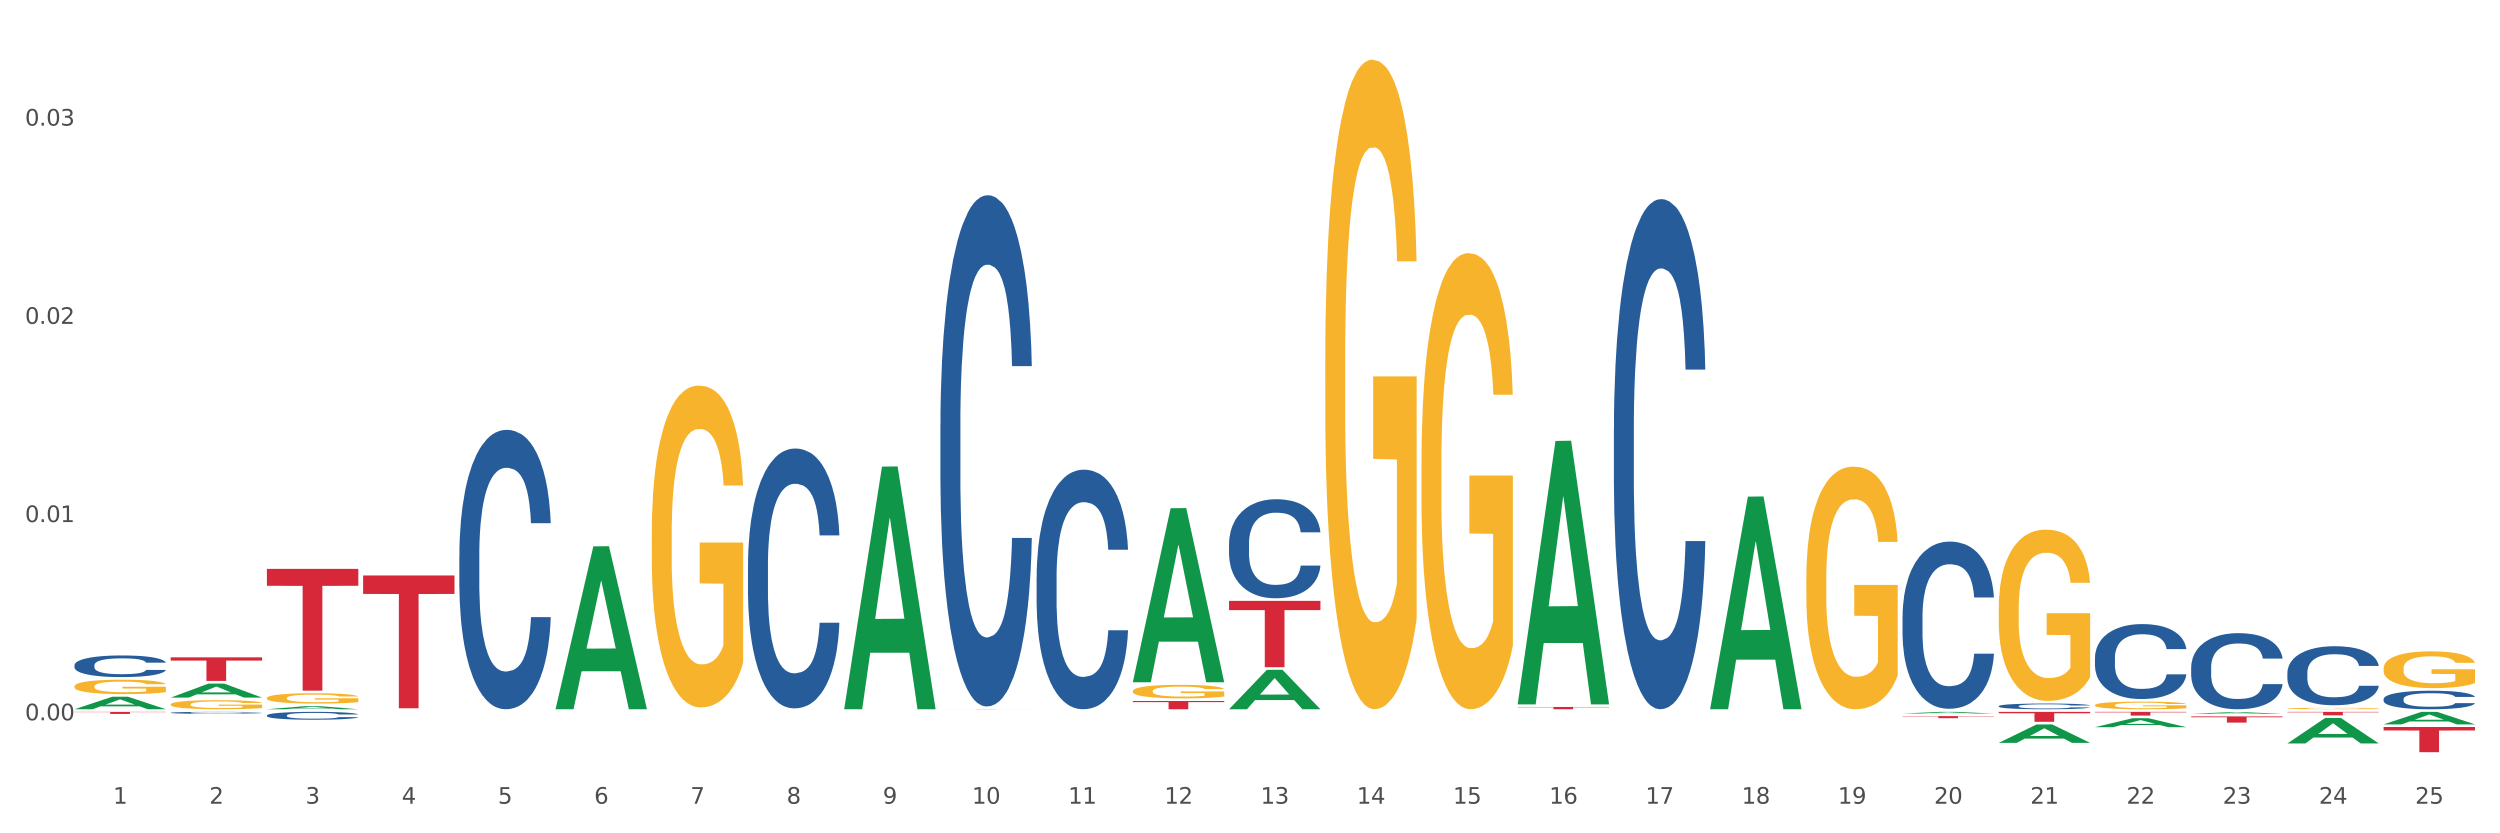 <?xml version="1.0" encoding="utf-8" standalone="no"?>
<!DOCTYPE svg PUBLIC "-//W3C//DTD SVG 1.1//EN"
  "http://www.w3.org/Graphics/SVG/1.1/DTD/svg11.dtd">
<svg xmlns:xlink="http://www.w3.org/1999/xlink" width="1080pt" height="360pt" viewBox="0 0 1080 360" xmlns="http://www.w3.org/2000/svg" version="1.1">
 <rect x="0" y="0" width="1080" height="360" fill="#333333" stroke="none"/>
 <defs>
  <style type="text/css">*{stroke-linejoin: round; stroke-linecap: butt}</style>
 </defs>
 <g id="figure_1">
  <g id="patch_1">
   <path d="M 0 360 
L 1080 360 
L 1080 0 
L 0 0 
z
" style="fill: #ffffff; stroke: #ffffff; stroke-linejoin: miter"/>
  </g>
  <g id="axes_1">
   <g id="matplotlib.axis_1">
    <g id="xtick_1">
     <g id="text_1">
      <!-- 1 -->
      <g style="fill: #4d4d4d" transform="translate(48.864 347.204) scale(0.096 -0.096)">
       <defs>
        <path id="DejaVuSans-31" d="M 794 531 
L 1825 531 
L 1825 4091 
L 703 3866 
L 703 4441 
L 1819 4666 
L 2450 4666 
L 2450 531 
L 3481 531 
L 3481 0 
L 794 0 
L 794 531 
z
" transform="scale(0.016)"/>
       </defs>
       <use xlink:href="#DejaVuSans-31"/>
      </g>
     </g>
    </g>
    <g id="xtick_2">
     <g id="text_2">
      <!-- 2 -->
      <g style="fill: #4d4d4d" transform="translate(90.428 347.204) scale(0.096 -0.096)">
       <defs>
        <path id="DejaVuSans-32" d="M 1228 531 
L 3431 531 
L 3431 0 
L 469 0 
L 469 531 
Q 828 903 1448 1529 
Q 2069 2156 2228 2338 
Q 2531 2678 2651 2914 
Q 2772 3150 2772 3378 
Q 2772 3750 2511 3984 
Q 2250 4219 1831 4219 
Q 1534 4219 1204 4116 
Q 875 4013 500 3803 
L 500 4441 
Q 881 4594 1212 4672 
Q 1544 4750 1819 4750 
Q 2544 4750 2975 4387 
Q 3406 4025 3406 3419 
Q 3406 3131 3298 2873 
Q 3191 2616 2906 2266 
Q 2828 2175 2409 1742 
Q 1991 1309 1228 531 
z
" transform="scale(0.016)"/>
       </defs>
       <use xlink:href="#DejaVuSans-32"/>
      </g>
     </g>
    </g>
    <g id="xtick_3">
     <g id="text_3">
      <!-- 3 -->
      <g style="fill: #4d4d4d" transform="translate(131.992 347.204) scale(0.096 -0.096)">
       <defs>
        <path id="DejaVuSans-33" d="M 2597 2516 
Q 3050 2419 3304 2112 
Q 3559 1806 3559 1356 
Q 3559 666 3084 287 
Q 2609 -91 1734 -91 
Q 1441 -91 1130 -33 
Q 819 25 488 141 
L 488 750 
Q 750 597 1062 519 
Q 1375 441 1716 441 
Q 2309 441 2620 675 
Q 2931 909 2931 1356 
Q 2931 1769 2642 2001 
Q 2353 2234 1838 2234 
L 1294 2234 
L 1294 2753 
L 1863 2753 
Q 2328 2753 2575 2939 
Q 2822 3125 2822 3475 
Q 2822 3834 2567 4026 
Q 2313 4219 1838 4219 
Q 1578 4219 1281 4162 
Q 984 4106 628 3988 
L 628 4550 
Q 988 4650 1302 4700 
Q 1616 4750 1894 4750 
Q 2613 4750 3031 4423 
Q 3450 4097 3450 3541 
Q 3450 3153 3228 2886 
Q 3006 2619 2597 2516 
z
" transform="scale(0.016)"/>
       </defs>
       <use xlink:href="#DejaVuSans-33"/>
      </g>
     </g>
    </g>
    <g id="xtick_4">
     <g id="text_4">
      <!-- 4 -->
      <g style="fill: #4d4d4d" transform="translate(173.556 347.204) scale(0.096 -0.096)">
       <defs>
        <path id="DejaVuSans-34" d="M 2419 4116 
L 825 1625 
L 2419 1625 
L 2419 4116 
z
M 2253 4666 
L 3047 4666 
L 3047 1625 
L 3713 1625 
L 3713 1100 
L 3047 1100 
L 3047 0 
L 2419 0 
L 2419 1100 
L 313 1100 
L 313 1709 
L 2253 4666 
z
" transform="scale(0.016)"/>
       </defs>
       <use xlink:href="#DejaVuSans-34"/>
      </g>
     </g>
    </g>
    <g id="xtick_5">
     <g id="text_5">
      <!-- 5 -->
      <g style="fill: #4d4d4d" transform="translate(215.12 347.204) scale(0.096 -0.096)">
       <defs>
        <path id="DejaVuSans-35" d="M 691 4666 
L 3169 4666 
L 3169 4134 
L 1269 4134 
L 1269 2991 
Q 1406 3038 1543 3061 
Q 1681 3084 1819 3084 
Q 2600 3084 3056 2656 
Q 3513 2228 3513 1497 
Q 3513 744 3044 326 
Q 2575 -91 1722 -91 
Q 1428 -91 1123 -41 
Q 819 9 494 109 
L 494 744 
Q 775 591 1075 516 
Q 1375 441 1709 441 
Q 2250 441 2565 725 
Q 2881 1009 2881 1497 
Q 2881 1984 2565 2268 
Q 2250 2553 1709 2553 
Q 1456 2553 1204 2497 
Q 953 2441 691 2322 
L 691 4666 
z
" transform="scale(0.016)"/>
       </defs>
       <use xlink:href="#DejaVuSans-35"/>
      </g>
     </g>
    </g>
    <g id="xtick_6">
     <g id="text_6">
      <!-- 6 -->
      <g style="fill: #4d4d4d" transform="translate(256.685 347.204) scale(0.096 -0.096)">
       <defs>
        <path id="DejaVuSans-36" d="M 2113 2584 
Q 1688 2584 1439 2293 
Q 1191 2003 1191 1497 
Q 1191 994 1439 701 
Q 1688 409 2113 409 
Q 2538 409 2786 701 
Q 3034 994 3034 1497 
Q 3034 2003 2786 2293 
Q 2538 2584 2113 2584 
z
M 3366 4563 
L 3366 3988 
Q 3128 4100 2886 4159 
Q 2644 4219 2406 4219 
Q 1781 4219 1451 3797 
Q 1122 3375 1075 2522 
Q 1259 2794 1537 2939 
Q 1816 3084 2150 3084 
Q 2853 3084 3261 2657 
Q 3669 2231 3669 1497 
Q 3669 778 3244 343 
Q 2819 -91 2113 -91 
Q 1303 -91 875 529 
Q 447 1150 447 2328 
Q 447 3434 972 4092 
Q 1497 4750 2381 4750 
Q 2619 4750 2861 4703 
Q 3103 4656 3366 4563 
z
" transform="scale(0.016)"/>
       </defs>
       <use xlink:href="#DejaVuSans-36"/>
      </g>
     </g>
    </g>
    <g id="xtick_7">
     <g id="text_7">
      <!-- 7 -->
      <g style="fill: #4d4d4d" transform="translate(298.249 347.204) scale(0.096 -0.096)">
       <defs>
        <path id="DejaVuSans-37" d="M 525 4666 
L 3525 4666 
L 3525 4397 
L 1831 0 
L 1172 0 
L 2766 4134 
L 525 4134 
L 525 4666 
z
" transform="scale(0.016)"/>
       </defs>
       <use xlink:href="#DejaVuSans-37"/>
      </g>
     </g>
    </g>
    <g id="xtick_8">
     <g id="text_8">
      <!-- 8 -->
      <g style="fill: #4d4d4d" transform="translate(339.813 347.204) scale(0.096 -0.096)">
       <defs>
        <path id="DejaVuSans-38" d="M 2034 2216 
Q 1584 2216 1326 1975 
Q 1069 1734 1069 1313 
Q 1069 891 1326 650 
Q 1584 409 2034 409 
Q 2484 409 2743 651 
Q 3003 894 3003 1313 
Q 3003 1734 2745 1975 
Q 2488 2216 2034 2216 
z
M 1403 2484 
Q 997 2584 770 2862 
Q 544 3141 544 3541 
Q 544 4100 942 4425 
Q 1341 4750 2034 4750 
Q 2731 4750 3128 4425 
Q 3525 4100 3525 3541 
Q 3525 3141 3298 2862 
Q 3072 2584 2669 2484 
Q 3125 2378 3379 2068 
Q 3634 1759 3634 1313 
Q 3634 634 3220 271 
Q 2806 -91 2034 -91 
Q 1263 -91 848 271 
Q 434 634 434 1313 
Q 434 1759 690 2068 
Q 947 2378 1403 2484 
z
M 1172 3481 
Q 1172 3119 1398 2916 
Q 1625 2713 2034 2713 
Q 2441 2713 2670 2916 
Q 2900 3119 2900 3481 
Q 2900 3844 2670 4047 
Q 2441 4250 2034 4250 
Q 1625 4250 1398 4047 
Q 1172 3844 1172 3481 
z
" transform="scale(0.016)"/>
       </defs>
       <use xlink:href="#DejaVuSans-38"/>
      </g>
     </g>
    </g>
    <g id="xtick_9">
     <g id="text_9">
      <!-- 9 -->
      <g style="fill: #4d4d4d" transform="translate(381.377 347.204) scale(0.096 -0.096)">
       <defs>
        <path id="DejaVuSans-39" d="M 703 97 
L 703 672 
Q 941 559 1184 500 
Q 1428 441 1663 441 
Q 2288 441 2617 861 
Q 2947 1281 2994 2138 
Q 2813 1869 2534 1725 
Q 2256 1581 1919 1581 
Q 1219 1581 811 2004 
Q 403 2428 403 3163 
Q 403 3881 828 4315 
Q 1253 4750 1959 4750 
Q 2769 4750 3195 4129 
Q 3622 3509 3622 2328 
Q 3622 1225 3098 567 
Q 2575 -91 1691 -91 
Q 1453 -91 1209 -44 
Q 966 3 703 97 
z
M 1959 2075 
Q 2384 2075 2632 2365 
Q 2881 2656 2881 3163 
Q 2881 3666 2632 3958 
Q 2384 4250 1959 4250 
Q 1534 4250 1286 3958 
Q 1038 3666 1038 3163 
Q 1038 2656 1286 2365 
Q 1534 2075 1959 2075 
z
" transform="scale(0.016)"/>
       </defs>
       <use xlink:href="#DejaVuSans-39"/>
      </g>
     </g>
    </g>
    <g id="xtick_10">
     <g id="text_10">
      <!-- 10 -->
      <g style="fill: #4d4d4d" transform="translate(419.887 347.204) scale(0.096 -0.096)">
       <defs>
        <path id="DejaVuSans-30" d="M 2034 4250 
Q 1547 4250 1301 3770 
Q 1056 3291 1056 2328 
Q 1056 1369 1301 889 
Q 1547 409 2034 409 
Q 2525 409 2770 889 
Q 3016 1369 3016 2328 
Q 3016 3291 2770 3770 
Q 2525 4250 2034 4250 
z
M 2034 4750 
Q 2819 4750 3233 4129 
Q 3647 3509 3647 2328 
Q 3647 1150 3233 529 
Q 2819 -91 2034 -91 
Q 1250 -91 836 529 
Q 422 1150 422 2328 
Q 422 3509 836 4129 
Q 1250 4750 2034 4750 
z
" transform="scale(0.016)"/>
       </defs>
       <use xlink:href="#DejaVuSans-31"/>
       <use xlink:href="#DejaVuSans-30" transform="translate(63.623 0)"/>
      </g>
     </g>
    </g>
    <g id="xtick_11">
     <g id="text_11">
      <!-- 11 -->
      <g style="fill: #4d4d4d" transform="translate(461.451 347.204) scale(0.096 -0.096)">
       <use xlink:href="#DejaVuSans-31"/>
       <use xlink:href="#DejaVuSans-31" transform="translate(63.623 0)"/>
      </g>
     </g>
    </g>
    <g id="xtick_12">
     <g id="text_12">
      <!-- 12 -->
      <g style="fill: #4d4d4d" transform="translate(503.015 347.204) scale(0.096 -0.096)">
       <use xlink:href="#DejaVuSans-31"/>
       <use xlink:href="#DejaVuSans-32" transform="translate(63.623 0)"/>
      </g>
     </g>
    </g>
    <g id="xtick_13">
     <g id="text_13">
      <!-- 13 -->
      <g style="fill: #4d4d4d" transform="translate(544.58 347.204) scale(0.096 -0.096)">
       <use xlink:href="#DejaVuSans-31"/>
       <use xlink:href="#DejaVuSans-33" transform="translate(63.623 0)"/>
      </g>
     </g>
    </g>
    <g id="xtick_14">
     <g id="text_14">
      <!-- 14 -->
      <g style="fill: #4d4d4d" transform="translate(586.144 347.204) scale(0.096 -0.096)">
       <use xlink:href="#DejaVuSans-31"/>
       <use xlink:href="#DejaVuSans-34" transform="translate(63.623 0)"/>
      </g>
     </g>
    </g>
    <g id="xtick_15">
     <g id="text_15">
      <!-- 15 -->
      <g style="fill: #4d4d4d" transform="translate(627.708 347.204) scale(0.096 -0.096)">
       <use xlink:href="#DejaVuSans-31"/>
       <use xlink:href="#DejaVuSans-35" transform="translate(63.623 0)"/>
      </g>
     </g>
    </g>
    <g id="xtick_16">
     <g id="text_16">
      <!-- 16 -->
      <g style="fill: #4d4d4d" transform="translate(669.272 347.204) scale(0.096 -0.096)">
       <use xlink:href="#DejaVuSans-31"/>
       <use xlink:href="#DejaVuSans-36" transform="translate(63.623 0)"/>
      </g>
     </g>
    </g>
    <g id="xtick_17">
     <g id="text_17">
      <!-- 17 -->
      <g style="fill: #4d4d4d" transform="translate(710.836 347.204) scale(0.096 -0.096)">
       <use xlink:href="#DejaVuSans-31"/>
       <use xlink:href="#DejaVuSans-37" transform="translate(63.623 0)"/>
      </g>
     </g>
    </g>
    <g id="xtick_18">
     <g id="text_18">
      <!-- 18 -->
      <g style="fill: #4d4d4d" transform="translate(752.4 347.204) scale(0.096 -0.096)">
       <use xlink:href="#DejaVuSans-31"/>
       <use xlink:href="#DejaVuSans-38" transform="translate(63.623 0)"/>
      </g>
     </g>
    </g>
    <g id="xtick_19">
     <g id="text_19">
      <!-- 19 -->
      <g style="fill: #4d4d4d" transform="translate(793.964 347.204) scale(0.096 -0.096)">
       <use xlink:href="#DejaVuSans-31"/>
       <use xlink:href="#DejaVuSans-39" transform="translate(63.623 0)"/>
      </g>
     </g>
    </g>
    <g id="xtick_20">
     <g id="text_20">
      <!-- 20 -->
      <g style="fill: #4d4d4d" transform="translate(835.528 347.204) scale(0.096 -0.096)">
       <use xlink:href="#DejaVuSans-32"/>
       <use xlink:href="#DejaVuSans-30" transform="translate(63.623 0)"/>
      </g>
     </g>
    </g>
    <g id="xtick_21">
     <g id="text_21">
      <!-- 21 -->
      <g style="fill: #4d4d4d" transform="translate(877.093 347.204) scale(0.096 -0.096)">
       <use xlink:href="#DejaVuSans-32"/>
       <use xlink:href="#DejaVuSans-31" transform="translate(63.623 0)"/>
      </g>
     </g>
    </g>
    <g id="xtick_22">
     <g id="text_22">
      <!-- 22 -->
      <g style="fill: #4d4d4d" transform="translate(918.657 347.204) scale(0.096 -0.096)">
       <use xlink:href="#DejaVuSans-32"/>
       <use xlink:href="#DejaVuSans-32" transform="translate(63.623 0)"/>
      </g>
     </g>
    </g>
    <g id="xtick_23">
     <g id="text_23">
      <!-- 23 -->
      <g style="fill: #4d4d4d" transform="translate(960.221 347.204) scale(0.096 -0.096)">
       <use xlink:href="#DejaVuSans-32"/>
       <use xlink:href="#DejaVuSans-33" transform="translate(63.623 0)"/>
      </g>
     </g>
    </g>
    <g id="xtick_24">
     <g id="text_24">
      <!-- 24 -->
      <g style="fill: #4d4d4d" transform="translate(1001.785 347.204) scale(0.096 -0.096)">
       <use xlink:href="#DejaVuSans-32"/>
       <use xlink:href="#DejaVuSans-34" transform="translate(63.623 0)"/>
      </g>
     </g>
    </g>
    <g id="xtick_25">
     <g id="text_25">
      <!-- 25 -->
      <g style="fill: #4d4d4d" transform="translate(1043.349 347.204) scale(0.096 -0.096)">
       <use xlink:href="#DejaVuSans-32"/>
       <use xlink:href="#DejaVuSans-35" transform="translate(63.623 0)"/>
      </g>
     </g>
    </g>
    <g id="xtick_26"/>
    <g id="xtick_27"/>
    <g id="xtick_28"/>
    <g id="xtick_29"/>
    <g id="xtick_30"/>
    <g id="xtick_31"/>
    <g id="xtick_32"/>
    <g id="xtick_33"/>
    <g id="xtick_34"/>
    <g id="xtick_35"/>
    <g id="xtick_36"/>
    <g id="xtick_37"/>
    <g id="xtick_38"/>
    <g id="xtick_39"/>
    <g id="xtick_40"/>
    <g id="xtick_41"/>
    <g id="xtick_42"/>
    <g id="xtick_43"/>
    <g id="xtick_44"/>
    <g id="xtick_45"/>
    <g id="xtick_46"/>
    <g id="xtick_47"/>
    <g id="xtick_48"/>
    <g id="xtick_49"/>
   </g>
   <g id="matplotlib.axis_2">
    <g id="ytick_1">
     <g id="text_26">
      <!-- 0.00 -->
      <g style="fill: #4d4d4d" transform="translate(10.8 311.17) scale(0.096 -0.096)">
       <defs>
        <path id="DejaVuSans-2e" d="M 684 794 
L 1344 794 
L 1344 0 
L 684 0 
L 684 794 
z
" transform="scale(0.016)"/>
       </defs>
       <use xlink:href="#DejaVuSans-30"/>
       <use xlink:href="#DejaVuSans-2e" transform="translate(63.623 0)"/>
       <use xlink:href="#DejaVuSans-30" transform="translate(95.41 0)"/>
       <use xlink:href="#DejaVuSans-30" transform="translate(159.033 0)"/>
      </g>
     </g>
    </g>
    <g id="ytick_2">
     <g id="text_27">
      <!-- 0.01 -->
      <g style="fill: #4d4d4d" transform="translate(10.8 225.535) scale(0.096 -0.096)">
       <use xlink:href="#DejaVuSans-30"/>
       <use xlink:href="#DejaVuSans-2e" transform="translate(63.623 0)"/>
       <use xlink:href="#DejaVuSans-30" transform="translate(95.41 0)"/>
       <use xlink:href="#DejaVuSans-31" transform="translate(159.033 0)"/>
      </g>
     </g>
    </g>
    <g id="ytick_3">
     <g id="text_28">
      <!-- 0.02 -->
      <g style="fill: #4d4d4d" transform="translate(10.8 139.9) scale(0.096 -0.096)">
       <use xlink:href="#DejaVuSans-30"/>
       <use xlink:href="#DejaVuSans-2e" transform="translate(63.623 0)"/>
       <use xlink:href="#DejaVuSans-30" transform="translate(95.41 0)"/>
       <use xlink:href="#DejaVuSans-32" transform="translate(159.033 0)"/>
      </g>
     </g>
    </g>
    <g id="ytick_4">
     <g id="text_29">
      <!-- 0.03 -->
      <g style="fill: #4d4d4d" transform="translate(10.8 54.265) scale(0.096 -0.096)">
       <use xlink:href="#DejaVuSans-30"/>
       <use xlink:href="#DejaVuSans-2e" transform="translate(63.623 0)"/>
       <use xlink:href="#DejaVuSans-30" transform="translate(95.41 0)"/>
       <use xlink:href="#DejaVuSans-33" transform="translate(159.033 0)"/>
      </g>
     </g>
    </g>
    <g id="ytick_5"/>
    <g id="ytick_6"/>
    <g id="ytick_7"/>
   </g>
   <g id="PolyCollection_1">
    <path d="M 32.175 306.386 
L 32.216 306.381 
L 48.499 300.988 
L 55.256 300.983 
L 71.661 306.396 
L 63.845 306.396 
L 60.304 305.136 
L 43.492 305.136 
L 43.369 305.156 
L 39.95 306.396 
L 32.175 306.396 
L 32.175 306.386 
L 45.608 304.383 
L 58.187 304.378 
L 51.959 302.137 
L 51.877 302.127 
L 51.796 302.142 
L 45.568 304.378 
L 45.608 304.383 
L 32.175 306.386 
z
" clip-path="url(#pfba2640005)" style="fill: #109648"/>
    <path d="M 988.15 306.075 
L 988.197 306.074 
L 988.197 306.054 
L 988.29 306.037 
L 988.756 305.996 
L 989.455 305.963 
L 989.968 305.945 
L 990.481 305.93 
L 991.087 305.915 
L 991.833 305.9 
L 993.185 305.877 
L 994.024 305.866 
L 995.049 305.854 
L 996.914 305.837 
L 998.266 305.827 
L 999.665 305.819 
L 1001.949 305.809 
L 1003.441 305.804 
L 1005.026 305.801 
L 1006.937 305.799 
L 1008.382 305.798 
L 1011.552 305.8 
L 1014.256 305.805 
L 1015.562 305.809 
L 1017.24 305.815 
L 1018.126 305.82 
L 1019.571 305.828 
L 1021.063 305.84 
L 1022.088 305.85 
L 1023.627 305.868 
L 1024.792 305.887 
L 1025.864 305.91 
L 1026.424 305.926 
L 1026.843 305.94 
L 1027.216 305.957 
L 1027.589 305.984 
L 1019.198 305.984 
L 1018.872 305.965 
L 1018.359 305.947 
L 1017.613 305.929 
L 1016.96 305.918 
L 1015.841 305.905 
L 1014.816 305.896 
L 1013.744 305.889 
L 1012.438 305.884 
L 1011.413 305.881 
L 1009.967 305.879 
L 1007.124 305.88 
L 1005.212 305.884 
L 1003.907 305.889 
L 1003.068 305.894 
L 1002.322 305.9 
L 1001.483 305.907 
L 1000.504 305.919 
L 999.805 305.929 
L 999.105 305.942 
L 998.546 305.956 
L 998.033 305.971 
L 997.614 305.987 
L 997.287 306.004 
L 997.007 306.025 
L 996.774 306.059 
L 996.774 306.134 
L 996.868 306.151 
L 997.101 306.173 
L 997.38 306.19 
L 997.847 306.211 
L 998.266 306.224 
L 999.059 306.244 
L 999.944 306.26 
L 1000.644 306.271 
L 1001.343 306.279 
L 1002.555 306.291 
L 1003.907 306.301 
L 1005.072 306.307 
L 1006.658 306.313 
L 1007.73 306.315 
L 1008.662 306.316 
L 1010.946 306.316 
L 1012.578 306.314 
L 1014.396 306.31 
L 1015.795 306.306 
L 1016.96 306.3 
L 1018.266 306.29 
L 1019.105 306.28 
L 1019.105 306.166 
L 1008.849 306.166 
L 1008.849 306.09 
L 1027.636 306.09 
L 1027.636 306.313 
L 1026.843 306.324 
L 1025.958 306.334 
L 1025.025 306.344 
L 1023.627 306.355 
L 1021.948 306.366 
L 1020.457 306.374 
L 1018.872 306.38 
L 1017.007 306.386 
L 1014.583 306.392 
L 1013.091 306.394 
L 1011.226 306.396 
L 1009.035 306.396 
L 1007.124 306.395 
L 1005.259 306.392 
L 1003.301 306.387 
L 1001.39 306.38 
L 999.944 306.373 
L 998.499 306.364 
L 996.961 306.353 
L 995.749 306.342 
L 994.816 306.332 
L 993.791 306.32 
L 992.672 306.303 
L 991.833 306.289 
L 991.087 306.273 
L 990.294 306.254 
L 989.735 306.237 
L 989.176 306.215 
L 988.849 306.2 
L 988.476 306.175 
L 988.197 306.141 
L 988.15 306.075 
z
" clip-path="url(#pfba2640005)" style="fill: #f7b32b"/>
    <path d="M 863.458 262.997 
L 863.504 262.93 
L 863.504 260.497 
L 863.597 258.402 
L 864.064 253.334 
L 864.763 249.145 
L 865.276 246.915 
L 865.788 245.09 
L 866.395 243.265 
L 867.14 241.373 
L 868.492 238.603 
L 869.332 237.184 
L 870.357 235.697 
L 872.222 233.535 
L 873.574 232.318 
L 874.972 231.305 
L 877.257 230.088 
L 878.748 229.548 
L 880.333 229.142 
L 882.245 228.872 
L 883.69 228.804 
L 886.86 229.007 
L 889.564 229.615 
L 890.869 230.088 
L 892.548 230.899 
L 893.433 231.44 
L 894.878 232.521 
L 896.37 233.94 
L 897.396 235.156 
L 898.934 237.454 
L 900.1 239.752 
L 901.172 242.59 
L 901.731 244.549 
L 902.151 246.374 
L 902.524 248.469 
L 902.897 251.78 
L 894.506 251.78 
L 894.179 249.415 
L 893.666 247.185 
L 892.92 245.022 
L 892.268 243.671 
L 891.149 241.982 
L 890.123 240.9 
L 889.051 240.089 
L 887.746 239.414 
L 886.72 239.076 
L 885.275 238.806 
L 882.431 238.873 
L 880.52 239.414 
L 879.215 240.089 
L 878.376 240.698 
L 877.63 241.373 
L 876.79 242.319 
L 875.811 243.739 
L 875.112 245.022 
L 874.413 246.644 
L 873.854 248.266 
L 873.341 250.158 
L 872.921 252.185 
L 872.595 254.28 
L 872.315 256.848 
L 872.082 261.105 
L 872.082 270.363 
L 872.175 272.458 
L 872.408 275.229 
L 872.688 277.323 
L 873.154 279.824 
L 873.574 281.513 
L 874.366 283.946 
L 875.252 285.973 
L 875.951 287.257 
L 876.651 288.338 
L 877.863 289.825 
L 879.215 291.041 
L 880.38 291.785 
L 881.965 292.46 
L 883.037 292.731 
L 883.97 292.866 
L 886.254 292.866 
L 887.886 292.663 
L 889.704 292.19 
L 891.102 291.582 
L 892.268 290.838 
L 893.573 289.622 
L 894.412 288.473 
L 894.412 274.35 
L 884.156 274.283 
L 884.156 264.89 
L 902.943 264.89 
L 902.943 292.46 
L 902.151 293.879 
L 901.265 295.163 
L 900.333 296.312 
L 898.934 297.731 
L 897.256 299.083 
L 895.764 300.029 
L 894.179 300.84 
L 892.314 301.583 
L 889.89 302.259 
L 888.398 302.529 
L 886.534 302.732 
L 884.343 302.799 
L 882.431 302.664 
L 880.567 302.326 
L 878.609 301.718 
L 876.697 300.84 
L 875.252 299.961 
L 873.807 298.88 
L 872.268 297.461 
L 871.056 296.109 
L 870.124 294.893 
L 869.098 293.339 
L 867.98 291.312 
L 867.14 289.487 
L 866.395 287.595 
L 865.602 285.162 
L 865.043 283.067 
L 864.483 280.432 
L 864.157 278.472 
L 863.784 275.431 
L 863.504 271.174 
L 863.458 262.997 
z
" clip-path="url(#pfba2640005)" style="fill: #f7b32b"/>
    <path d="M 1029.714 288.726 
L 1029.761 288.711 
L 1029.761 288.189 
L 1029.854 287.739 
L 1030.32 286.652 
L 1031.019 285.752 
L 1031.532 285.274 
L 1032.045 284.882 
L 1032.651 284.49 
L 1033.397 284.084 
L 1034.749 283.49 
L 1035.588 283.185 
L 1036.614 282.866 
L 1038.478 282.402 
L 1039.83 282.141 
L 1041.229 281.923 
L 1043.513 281.662 
L 1045.005 281.546 
L 1046.59 281.459 
L 1048.501 281.401 
L 1049.947 281.386 
L 1053.117 281.43 
L 1055.82 281.56 
L 1057.126 281.662 
L 1058.804 281.836 
L 1059.69 281.952 
L 1061.135 282.184 
L 1062.627 282.489 
L 1063.652 282.75 
L 1065.191 283.243 
L 1066.356 283.736 
L 1067.428 284.345 
L 1067.988 284.766 
L 1068.407 285.158 
L 1068.78 285.607 
L 1069.153 286.318 
L 1060.762 286.318 
L 1060.436 285.81 
L 1059.923 285.332 
L 1059.177 284.868 
L 1058.524 284.577 
L 1057.406 284.215 
L 1056.38 283.983 
L 1055.308 283.809 
L 1054.002 283.664 
L 1052.977 283.591 
L 1051.532 283.533 
L 1048.688 283.548 
L 1046.776 283.664 
L 1045.471 283.809 
L 1044.632 283.939 
L 1043.886 284.084 
L 1043.047 284.287 
L 1042.068 284.592 
L 1041.369 284.868 
L 1040.669 285.216 
L 1040.11 285.564 
L 1039.597 285.97 
L 1039.178 286.405 
L 1038.851 286.855 
L 1038.572 287.406 
L 1038.339 288.32 
L 1038.339 290.307 
L 1038.432 290.756 
L 1038.665 291.351 
L 1038.945 291.801 
L 1039.411 292.337 
L 1039.83 292.7 
L 1040.623 293.222 
L 1041.509 293.657 
L 1042.208 293.933 
L 1042.907 294.165 
L 1044.119 294.484 
L 1045.471 294.745 
L 1046.637 294.905 
L 1048.222 295.05 
L 1049.294 295.108 
L 1050.226 295.137 
L 1052.511 295.137 
L 1054.142 295.093 
L 1055.96 294.992 
L 1057.359 294.861 
L 1058.524 294.702 
L 1059.83 294.441 
L 1060.669 294.194 
L 1060.669 291.163 
L 1050.413 291.148 
L 1050.413 289.132 
L 1069.2 289.132 
L 1069.2 295.05 
L 1068.407 295.354 
L 1067.522 295.63 
L 1066.589 295.877 
L 1065.191 296.181 
L 1063.513 296.471 
L 1062.021 296.674 
L 1060.436 296.848 
L 1058.571 297.008 
L 1056.147 297.153 
L 1054.655 297.211 
L 1052.79 297.255 
L 1050.599 297.269 
L 1048.688 297.24 
L 1046.823 297.168 
L 1044.865 297.037 
L 1042.954 296.848 
L 1041.509 296.66 
L 1040.063 296.428 
L 1038.525 296.123 
L 1037.313 295.833 
L 1036.381 295.572 
L 1035.355 295.238 
L 1034.236 294.803 
L 1033.397 294.412 
L 1032.651 294.006 
L 1031.859 293.483 
L 1031.299 293.034 
L 1030.74 292.468 
L 1030.413 292.047 
L 1030.04 291.395 
L 1029.761 290.481 
L 1029.714 288.726 
z
" clip-path="url(#pfba2640005)" style="fill: #f7b32b"/>
    <path d="M 73.739 301.36 
L 73.78 301.354 
L 90.063 295.308 
L 96.82 295.302 
L 113.225 301.371 
L 105.409 301.371 
L 101.868 299.958 
L 85.056 299.958 
L 84.934 299.981 
L 81.514 301.371 
L 73.739 301.371 
L 73.739 301.36 
L 87.172 299.115 
L 99.751 299.109 
L 93.523 296.596 
L 93.441 296.584 
L 93.36 296.601 
L 87.132 299.109 
L 87.172 299.115 
L 73.739 301.36 
z
" clip-path="url(#pfba2640005)" style="fill: #109648"/>
    <path d="M 115.303 306.394 
L 115.344 306.392 
L 131.627 305.071 
L 138.384 305.07 
L 154.789 306.396 
L 146.973 306.396 
L 143.432 306.087 
L 126.62 306.087 
L 126.498 306.092 
L 123.078 306.396 
L 115.303 306.396 
L 115.303 306.394 
L 128.737 305.903 
L 141.315 305.902 
L 135.087 305.352 
L 135.006 305.35 
L 134.924 305.354 
L 128.696 305.902 
L 128.737 305.903 
L 115.303 306.394 
z
" clip-path="url(#pfba2640005)" style="fill: #109648"/>
    <path d="M 239.996 306.264 
L 240.036 306.198 
L 256.319 236.026 
L 263.077 235.96 
L 279.482 306.396 
L 271.666 306.396 
L 268.124 289.994 
L 251.312 289.994 
L 251.19 290.259 
L 247.771 306.396 
L 239.996 306.396 
L 239.996 306.264 
L 253.429 280.206 
L 266.008 280.14 
L 259.779 250.973 
L 259.698 250.841 
L 259.616 251.039 
L 253.388 280.14 
L 253.429 280.206 
L 239.996 306.264 
z
" clip-path="url(#pfba2640005)" style="fill: #109648"/>
    <path d="M 364.688 306.199 
L 364.729 306.101 
L 381.012 201.586 
L 387.769 201.488 
L 404.174 306.396 
L 396.358 306.396 
L 392.817 281.967 
L 376.005 281.967 
L 375.882 282.361 
L 372.463 306.396 
L 364.688 306.396 
L 364.688 306.199 
L 378.121 267.388 
L 390.7 267.289 
L 384.472 223.848 
L 384.39 223.651 
L 384.309 223.947 
L 378.081 267.289 
L 378.121 267.388 
L 364.688 306.199 
z
" clip-path="url(#pfba2640005)" style="fill: #109648"/>
    <path d="M 863.458 320.908 
L 863.498 320.901 
L 879.781 312.962 
L 886.539 312.954 
L 902.943 320.923 
L 895.128 320.923 
L 891.586 319.068 
L 874.774 319.068 
L 874.652 319.097 
L 871.233 320.923 
L 863.458 320.923 
L 863.458 320.908 
L 876.891 317.96 
L 889.469 317.953 
L 883.241 314.653 
L 883.16 314.638 
L 883.078 314.66 
L 876.85 317.953 
L 876.891 317.96 
L 863.458 320.908 
z
" clip-path="url(#pfba2640005)" style="fill: #109648"/>
    <path d="M 905.022 314.139 
L 905.062 314.135 
L 921.345 310.262 
L 928.103 310.259 
L 944.508 314.146 
L 936.692 314.146 
L 933.15 313.241 
L 916.338 313.241 
L 916.216 313.255 
L 912.797 314.146 
L 905.022 314.146 
L 905.022 314.139 
L 918.455 312.701 
L 931.034 312.697 
L 924.805 311.087 
L 924.724 311.08 
L 924.643 311.091 
L 918.414 312.697 
L 918.455 312.701 
L 905.022 314.139 
z
" clip-path="url(#pfba2640005)" style="fill: #109648"/>
    <path d="M 821.893 308.251 
L 821.934 308.25 
L 838.217 307.524 
L 844.974 307.523 
L 861.379 308.252 
L 853.564 308.252 
L 850.022 308.082 
L 833.21 308.082 
L 833.088 308.085 
L 829.668 308.252 
L 821.893 308.252 
L 821.893 308.251 
L 835.327 307.981 
L 847.905 307.98 
L 841.677 307.679 
L 841.596 307.677 
L 841.514 307.679 
L 835.286 307.98 
L 835.327 307.981 
L 821.893 308.251 
z
" clip-path="url(#pfba2640005)" style="fill: #109648"/>
    <path d="M 738.765 306.224 
L 738.806 306.137 
L 755.089 214.546 
L 761.846 214.459 
L 778.251 306.396 
L 770.435 306.396 
L 766.894 284.987 
L 750.082 284.987 
L 749.96 285.333 
L 746.54 306.396 
L 738.765 306.396 
L 738.765 306.224 
L 752.199 272.211 
L 764.777 272.125 
L 758.549 234.055 
L 758.467 233.883 
L 758.386 234.142 
L 752.158 272.125 
L 752.199 272.211 
L 738.765 306.224 
z
" clip-path="url(#pfba2640005)" style="fill: #109648"/>
    <path d="M 946.586 288.293 
L 946.632 288.263 
L 946.632 287.422 
L 946.773 286.281 
L 947.286 284.18 
L 947.939 282.588 
L 949.06 280.727 
L 949.666 279.946 
L 950.46 279.076 
L 952.093 277.665 
L 953.96 276.464 
L 955.267 275.803 
L 956.247 275.383 
L 958.441 274.633 
L 959.701 274.302 
L 961.008 274.032 
L 962.128 273.852 
L 963.995 273.642 
L 965.489 273.552 
L 967.216 273.522 
L 968.662 273.552 
L 970.576 273.672 
L 973.377 274.032 
L 974.45 274.242 
L 975.897 274.603 
L 977.39 275.083 
L 978.604 275.563 
L 980.004 276.254 
L 981.451 277.154 
L 982.851 278.295 
L 983.831 279.346 
L 984.625 280.457 
L 985.325 281.808 
L 985.838 283.279 
L 986.072 284.51 
L 977.53 284.51 
L 977.297 283.399 
L 976.83 282.198 
L 976.364 281.388 
L 975.85 280.727 
L 975.057 279.977 
L 974.357 279.496 
L 973.19 278.926 
L 972.116 278.565 
L 971.23 278.355 
L 970.156 278.175 
L 967.869 277.995 
L 966.235 277.995 
L 965.209 278.055 
L 963.948 278.205 
L 962.875 278.415 
L 961.615 278.776 
L 960.635 279.166 
L 959.654 279.676 
L 959.094 280.037 
L 958.254 280.697 
L 957.694 281.237 
L 956.947 282.168 
L 956.527 282.829 
L 955.781 284.54 
L 955.454 285.801 
L 955.314 286.671 
L 955.22 287.632 
L 955.22 292.316 
L 955.5 294.417 
L 955.734 295.318 
L 956.107 296.339 
L 956.807 297.66 
L 957.834 298.951 
L 958.908 299.881 
L 959.794 300.452 
L 960.635 300.872 
L 961.475 301.202 
L 962.502 301.503 
L 963.342 301.683 
L 964.602 301.863 
L 966.095 301.953 
L 967.262 301.953 
L 969.643 301.803 
L 970.716 301.653 
L 971.743 301.442 
L 972.863 301.112 
L 973.75 300.752 
L 974.263 300.482 
L 975.103 299.911 
L 975.757 299.311 
L 976.317 298.62 
L 976.69 298.02 
L 977.11 297.119 
L 977.437 296.099 
L 977.53 295.558 
L 986.072 295.558 
L 985.885 296.639 
L 985.558 297.69 
L 984.905 299.101 
L 984.391 299.911 
L 983.598 300.902 
L 982.758 301.743 
L 981.591 302.673 
L 980.518 303.364 
L 979.397 303.964 
L 978.184 304.505 
L 975.99 305.255 
L 975.197 305.465 
L 973.517 305.826 
L 972.21 306.036 
L 970.296 306.246 
L 968.336 306.366 
L 966.282 306.396 
L 964.462 306.336 
L 962.455 306.156 
L 961.195 305.976 
L 959.794 305.706 
L 958.161 305.285 
L 956.621 304.775 
L 955.174 304.175 
L 953.82 303.484 
L 952.56 302.703 
L 950.926 301.412 
L 949.713 300.152 
L 948.826 298.981 
L 948.219 297.99 
L 947.613 296.729 
L 947.286 295.858 
L 946.773 293.757 
L 946.586 291.805 
L 946.586 288.293 
z
" clip-path="url(#pfba2640005)" style="fill: #255c99"/>
    <path d="M 655.637 304.073 
L 655.678 303.966 
L 671.96 190.487 
L 678.718 190.38 
L 695.123 304.287 
L 687.307 304.287 
L 683.766 277.762 
L 666.954 277.762 
L 666.831 278.19 
L 663.412 304.287 
L 655.637 304.287 
L 655.637 304.073 
L 669.07 261.933 
L 681.649 261.826 
L 675.421 214.659 
L 675.339 214.445 
L 675.258 214.766 
L 669.03 261.826 
L 669.07 261.933 
L 655.637 304.073 
z
" clip-path="url(#pfba2640005)" style="fill: #109648"/>
    <path d="M 489.38 294.583 
L 489.421 294.513 
L 505.704 219.555 
L 512.461 219.484 
L 528.866 294.725 
L 521.051 294.725 
L 517.509 277.204 
L 500.697 277.204 
L 500.575 277.487 
L 497.155 294.725 
L 489.38 294.725 
L 489.38 294.583 
L 502.814 266.748 
L 515.392 266.677 
L 509.164 235.522 
L 509.083 235.38 
L 509.001 235.592 
L 502.773 266.677 
L 502.814 266.748 
L 489.38 294.583 
z
" clip-path="url(#pfba2640005)" style="fill: #109648"/>
    <path d="M 530.945 306.364 
L 530.985 306.348 
L 547.268 289.375 
L 554.025 289.359 
L 570.43 306.396 
L 562.615 306.396 
L 559.073 302.429 
L 542.261 302.429 
L 542.139 302.493 
L 538.72 306.396 
L 530.945 306.396 
L 530.945 306.364 
L 544.378 300.061 
L 556.956 300.045 
L 550.728 292.991 
L 550.647 292.959 
L 550.565 293.007 
L 544.337 300.045 
L 544.378 300.061 
L 530.945 306.364 
z
" clip-path="url(#pfba2640005)" style="fill: #109648"/>
    <path d="M 905.022 304.627 
L 905.068 304.624 
L 905.068 304.516 
L 905.162 304.423 
L 905.628 304.197 
L 906.327 304.011 
L 906.84 303.912 
L 907.353 303.831 
L 907.959 303.75 
L 908.705 303.666 
L 910.056 303.543 
L 910.896 303.48 
L 911.921 303.414 
L 913.786 303.317 
L 915.138 303.263 
L 916.536 303.218 
L 918.821 303.164 
L 920.313 303.14 
L 921.898 303.122 
L 923.809 303.11 
L 925.254 303.107 
L 928.424 303.116 
L 931.128 303.143 
L 932.433 303.164 
L 934.112 303.2 
L 934.997 303.224 
L 936.443 303.272 
L 937.934 303.335 
L 938.96 303.39 
L 940.498 303.492 
L 941.664 303.594 
L 942.736 303.72 
L 943.296 303.807 
L 943.715 303.888 
L 944.088 303.981 
L 944.461 304.128 
L 936.07 304.128 
L 935.743 304.023 
L 935.231 303.924 
L 934.485 303.828 
L 933.832 303.768 
L 932.713 303.693 
L 931.688 303.645 
L 930.615 303.609 
L 929.31 303.579 
L 928.284 303.564 
L 926.839 303.552 
L 923.995 303.555 
L 922.084 303.579 
L 920.779 303.609 
L 919.94 303.636 
L 919.194 303.666 
L 918.355 303.708 
L 917.376 303.771 
L 916.676 303.828 
L 915.977 303.9 
L 915.418 303.972 
L 914.905 304.056 
L 914.485 304.146 
L 914.159 304.24 
L 913.879 304.354 
L 913.646 304.543 
L 913.646 304.954 
L 913.739 305.048 
L 913.972 305.171 
L 914.252 305.264 
L 914.718 305.375 
L 915.138 305.45 
L 915.93 305.558 
L 916.816 305.648 
L 917.515 305.705 
L 918.215 305.753 
L 919.427 305.819 
L 920.779 305.874 
L 921.944 305.907 
L 923.529 305.937 
L 924.601 305.949 
L 925.534 305.955 
L 927.818 305.955 
L 929.45 305.946 
L 931.268 305.925 
L 932.667 305.898 
L 933.832 305.865 
L 935.137 305.81 
L 935.976 305.759 
L 935.976 305.132 
L 925.72 305.129 
L 925.72 304.711 
L 944.508 304.711 
L 944.508 305.937 
L 943.715 306 
L 942.829 306.057 
L 941.897 306.108 
L 940.498 306.171 
L 938.82 306.231 
L 937.328 306.273 
L 935.743 306.309 
L 933.879 306.342 
L 931.454 306.372 
L 929.963 306.384 
L 928.098 306.393 
L 925.907 306.396 
L 923.995 306.39 
L 922.131 306.375 
L 920.173 306.348 
L 918.261 306.309 
L 916.816 306.27 
L 915.371 306.222 
L 913.833 306.159 
L 912.621 306.099 
L 911.688 306.045 
L 910.663 305.976 
L 909.544 305.886 
L 908.705 305.804 
L 907.959 305.72 
L 907.166 305.612 
L 906.607 305.519 
L 906.047 305.402 
L 905.721 305.315 
L 905.348 305.18 
L 905.068 304.99 
L 905.022 304.627 
z
" clip-path="url(#pfba2640005)" style="fill: #f7b32b"/>
    <path d="M 988.15 290.627 
L 988.197 290.604 
L 988.197 289.951 
L 988.337 289.066 
L 988.85 287.436 
L 989.503 286.202 
L 990.624 284.758 
L 991.23 284.152 
L 992.024 283.477 
L 993.657 282.382 
L 995.524 281.45 
L 996.831 280.938 
L 997.811 280.612 
L 1000.005 280.029 
L 1001.265 279.773 
L 1002.572 279.564 
L 1003.692 279.424 
L 1005.559 279.261 
L 1007.053 279.191 
L 1008.78 279.168 
L 1010.227 279.191 
L 1012.14 279.284 
L 1014.941 279.564 
L 1016.014 279.727 
L 1017.461 280.006 
L 1018.955 280.379 
L 1020.168 280.751 
L 1021.568 281.287 
L 1023.015 281.986 
L 1024.415 282.871 
L 1025.396 283.686 
L 1026.189 284.548 
L 1026.889 285.596 
L 1027.403 286.737 
L 1027.636 287.692 
L 1019.095 287.692 
L 1018.861 286.83 
L 1018.394 285.899 
L 1017.928 285.27 
L 1017.414 284.758 
L 1016.621 284.175 
L 1015.921 283.803 
L 1014.754 283.36 
L 1013.68 283.081 
L 1012.794 282.918 
L 1011.72 282.778 
L 1009.433 282.638 
L 1007.8 282.638 
L 1006.773 282.685 
L 1005.513 282.801 
L 1004.439 282.964 
L 1003.179 283.244 
L 1002.199 283.546 
L 1001.219 283.942 
L 1000.658 284.222 
L 999.818 284.734 
L 999.258 285.153 
L 998.512 285.875 
L 998.091 286.388 
L 997.345 287.715 
L 997.018 288.694 
L 996.878 289.369 
L 996.785 290.114 
L 996.785 293.748 
L 997.065 295.378 
L 997.298 296.077 
L 997.671 296.869 
L 998.371 297.894 
L 999.398 298.895 
L 1000.472 299.617 
L 1001.359 300.06 
L 1002.199 300.386 
L 1003.039 300.642 
L 1004.066 300.875 
L 1004.906 301.015 
L 1006.166 301.154 
L 1007.66 301.224 
L 1008.826 301.224 
L 1011.207 301.108 
L 1012.28 300.991 
L 1013.307 300.828 
L 1014.427 300.572 
L 1015.314 300.293 
L 1015.827 300.083 
L 1016.668 299.64 
L 1017.321 299.175 
L 1017.881 298.639 
L 1018.254 298.173 
L 1018.675 297.474 
L 1019.001 296.682 
L 1019.095 296.263 
L 1027.636 296.263 
L 1027.449 297.102 
L 1027.122 297.917 
L 1026.469 299.012 
L 1025.956 299.64 
L 1025.162 300.409 
L 1024.322 301.061 
L 1023.155 301.783 
L 1022.082 302.319 
L 1020.962 302.785 
L 1019.748 303.204 
L 1017.554 303.786 
L 1016.761 303.949 
L 1015.081 304.229 
L 1013.774 304.392 
L 1011.86 304.555 
L 1009.9 304.648 
L 1007.846 304.671 
L 1006.026 304.625 
L 1004.019 304.485 
L 1002.759 304.345 
L 1001.359 304.136 
L 999.725 303.809 
L 998.185 303.414 
L 996.738 302.948 
L 995.384 302.412 
L 994.124 301.806 
L 992.491 300.805 
L 991.277 299.827 
L 990.39 298.918 
L 989.784 298.15 
L 989.177 297.172 
L 988.85 296.496 
L 988.337 294.866 
L 988.15 293.352 
L 988.15 290.627 
z
" clip-path="url(#pfba2640005)" style="fill: #255c99"/>
    <path d="M 905.022 284.151 
L 905.068 284.121 
L 905.068 283.293 
L 905.208 282.169 
L 905.722 280.1 
L 906.375 278.533 
L 907.495 276.699 
L 908.102 275.931 
L 908.896 275.073 
L 910.529 273.683 
L 912.396 272.501 
L 913.703 271.85 
L 914.683 271.436 
L 916.877 270.697 
L 918.137 270.372 
L 919.444 270.106 
L 920.564 269.928 
L 922.431 269.721 
L 923.925 269.633 
L 925.651 269.603 
L 927.098 269.633 
L 929.012 269.751 
L 931.812 270.106 
L 932.886 270.313 
L 934.333 270.667 
L 935.826 271.141 
L 937.04 271.614 
L 938.44 272.294 
L 939.887 273.181 
L 941.287 274.304 
L 942.267 275.339 
L 943.061 276.433 
L 943.761 277.764 
L 944.274 279.213 
L 944.508 280.425 
L 935.966 280.425 
L 935.733 279.331 
L 935.266 278.148 
L 934.799 277.35 
L 934.286 276.699 
L 933.493 275.96 
L 932.793 275.487 
L 931.626 274.925 
L 930.552 274.57 
L 929.665 274.363 
L 928.592 274.186 
L 926.305 274.009 
L 924.671 274.009 
L 923.644 274.068 
L 922.384 274.216 
L 921.311 274.423 
L 920.051 274.777 
L 919.07 275.162 
L 918.09 275.664 
L 917.53 276.019 
L 916.69 276.67 
L 916.13 277.202 
L 915.383 278.119 
L 914.963 278.769 
L 914.216 280.455 
L 913.89 281.696 
L 913.75 282.554 
L 913.656 283.5 
L 913.656 288.113 
L 913.936 290.182 
L 914.17 291.069 
L 914.543 292.075 
L 915.243 293.376 
L 916.27 294.647 
L 917.344 295.564 
L 918.23 296.126 
L 919.07 296.54 
L 919.911 296.865 
L 920.937 297.161 
L 921.778 297.338 
L 923.038 297.515 
L 924.531 297.604 
L 925.698 297.604 
L 928.078 297.456 
L 929.152 297.308 
L 930.179 297.101 
L 931.299 296.776 
L 932.186 296.421 
L 932.699 296.155 
L 933.539 295.593 
L 934.193 295.002 
L 934.753 294.322 
L 935.126 293.731 
L 935.546 292.844 
L 935.873 291.838 
L 935.966 291.306 
L 944.508 291.306 
L 944.321 292.37 
L 943.994 293.405 
L 943.341 294.795 
L 942.827 295.593 
L 942.034 296.569 
L 941.194 297.397 
L 940.027 298.314 
L 938.953 298.994 
L 937.833 299.585 
L 936.62 300.117 
L 934.426 300.857 
L 933.633 301.064 
L 931.952 301.418 
L 930.646 301.625 
L 928.732 301.832 
L 926.772 301.951 
L 924.718 301.98 
L 922.898 301.921 
L 920.891 301.744 
L 919.631 301.566 
L 918.23 301.3 
L 916.597 300.886 
L 915.057 300.383 
L 913.61 299.792 
L 912.256 299.112 
L 910.996 298.343 
L 909.362 297.072 
L 908.149 295.83 
L 907.262 294.677 
L 906.655 293.701 
L 906.049 292.459 
L 905.722 291.602 
L 905.208 289.532 
L 905.022 287.61 
L 905.022 284.151 
z
" clip-path="url(#pfba2640005)" style="fill: #255c99"/>
    <path d="M 1029.714 301.991 
L 1029.761 301.983 
L 1029.761 301.779 
L 1029.901 301.501 
L 1030.414 300.99 
L 1031.068 300.603 
L 1032.188 300.15 
L 1032.795 299.96 
L 1033.588 299.748 
L 1035.222 299.404 
L 1037.089 299.112 
L 1038.395 298.951 
L 1039.376 298.849 
L 1041.569 298.666 
L 1042.829 298.586 
L 1044.136 298.52 
L 1045.256 298.477 
L 1047.123 298.425 
L 1048.617 298.403 
L 1050.344 298.396 
L 1051.791 298.403 
L 1053.704 298.433 
L 1056.505 298.52 
L 1057.578 298.571 
L 1059.025 298.659 
L 1060.519 298.776 
L 1061.732 298.893 
L 1063.132 299.061 
L 1064.579 299.28 
L 1065.98 299.558 
L 1066.96 299.814 
L 1067.753 300.084 
L 1068.453 300.413 
L 1068.967 300.771 
L 1069.2 301.07 
L 1060.659 301.07 
L 1060.425 300.8 
L 1059.959 300.508 
L 1059.492 300.31 
L 1058.978 300.15 
L 1058.185 299.967 
L 1057.485 299.85 
L 1056.318 299.711 
L 1055.245 299.624 
L 1054.358 299.572 
L 1053.284 299.529 
L 1050.997 299.485 
L 1049.364 299.485 
L 1048.337 299.499 
L 1047.077 299.536 
L 1046.003 299.587 
L 1044.743 299.675 
L 1043.763 299.77 
L 1042.783 299.894 
L 1042.223 299.982 
L 1041.382 300.142 
L 1040.822 300.274 
L 1040.076 300.5 
L 1039.656 300.661 
L 1038.909 301.077 
L 1038.582 301.384 
L 1038.442 301.596 
L 1038.349 301.83 
L 1038.349 302.97 
L 1038.629 303.481 
L 1038.862 303.7 
L 1039.236 303.949 
L 1039.936 304.27 
L 1040.962 304.584 
L 1042.036 304.811 
L 1042.923 304.95 
L 1043.763 305.052 
L 1044.603 305.132 
L 1045.63 305.205 
L 1046.47 305.249 
L 1047.73 305.293 
L 1049.224 305.315 
L 1050.391 305.315 
L 1052.771 305.278 
L 1053.844 305.242 
L 1054.871 305.191 
L 1055.991 305.11 
L 1056.878 305.023 
L 1057.392 304.957 
L 1058.232 304.818 
L 1058.885 304.672 
L 1059.445 304.504 
L 1059.819 304.358 
L 1060.239 304.139 
L 1060.565 303.89 
L 1060.659 303.759 
L 1069.2 303.759 
L 1069.013 304.022 
L 1068.687 304.277 
L 1068.033 304.621 
L 1067.52 304.818 
L 1066.726 305.059 
L 1065.886 305.264 
L 1064.719 305.49 
L 1063.646 305.658 
L 1062.526 305.804 
L 1061.312 305.936 
L 1059.118 306.119 
L 1058.325 306.17 
L 1056.645 306.257 
L 1055.338 306.308 
L 1053.424 306.36 
L 1051.464 306.389 
L 1049.41 306.396 
L 1047.59 306.382 
L 1045.583 306.338 
L 1044.323 306.294 
L 1042.923 306.228 
L 1041.289 306.126 
L 1039.749 306.002 
L 1038.302 305.856 
L 1036.948 305.687 
L 1035.688 305.498 
L 1034.055 305.183 
L 1032.841 304.877 
L 1031.954 304.592 
L 1031.348 304.35 
L 1030.741 304.044 
L 1030.414 303.832 
L 1029.901 303.32 
L 1029.714 302.845 
L 1029.714 301.991 
z
" clip-path="url(#pfba2640005)" style="fill: #255c99"/>
    <path d="M 447.816 249.399 
L 447.863 249.304 
L 447.863 246.658 
L 448.003 243.066 
L 448.516 236.449 
L 449.17 231.44 
L 450.29 225.579 
L 450.897 223.122 
L 451.69 220.38 
L 453.324 215.938 
L 455.191 212.157 
L 456.498 210.077 
L 457.478 208.754 
L 459.671 206.391 
L 460.932 205.351 
L 462.238 204.501 
L 463.359 203.933 
L 465.226 203.272 
L 466.719 202.988 
L 468.446 202.894 
L 469.893 202.988 
L 471.807 203.366 
L 474.607 204.501 
L 475.68 205.162 
L 477.127 206.296 
L 478.621 207.809 
L 479.834 209.321 
L 481.235 211.495 
L 482.682 214.331 
L 484.082 217.923 
L 485.062 221.231 
L 485.855 224.728 
L 486.555 228.982 
L 487.069 233.614 
L 487.302 237.489 
L 478.761 237.489 
L 478.528 233.992 
L 478.061 230.211 
L 477.594 227.659 
L 477.081 225.579 
L 476.287 223.216 
L 475.587 221.704 
L 474.42 219.908 
L 473.347 218.773 
L 472.46 218.112 
L 471.386 217.545 
L 469.099 216.978 
L 467.466 216.978 
L 466.439 217.167 
L 465.179 217.639 
L 464.105 218.301 
L 462.845 219.435 
L 461.865 220.664 
L 460.885 222.271 
L 460.325 223.405 
L 459.485 225.485 
L 458.925 227.186 
L 458.178 230.116 
L 457.758 232.196 
L 457.011 237.584 
L 456.684 241.553 
L 456.544 244.295 
L 456.451 247.319 
L 456.451 262.065 
L 456.731 268.682 
L 456.964 271.517 
L 457.338 274.731 
L 458.038 278.89 
L 459.065 282.954 
L 460.138 285.885 
L 461.025 287.681 
L 461.865 289.004 
L 462.705 290.044 
L 463.732 290.989 
L 464.572 291.556 
L 465.832 292.123 
L 467.326 292.407 
L 468.493 292.407 
L 470.873 291.934 
L 471.947 291.462 
L 472.973 290.8 
L 474.094 289.76 
L 474.98 288.626 
L 475.494 287.775 
L 476.334 285.979 
L 476.987 284.089 
L 477.547 281.915 
L 477.921 280.024 
L 478.341 277.189 
L 478.668 273.975 
L 478.761 272.273 
L 487.302 272.273 
L 487.116 275.676 
L 486.789 278.985 
L 486.135 283.427 
L 485.622 285.979 
L 484.829 289.098 
L 483.988 291.745 
L 482.822 294.675 
L 481.748 296.849 
L 480.628 298.74 
L 479.414 300.441 
L 477.221 302.804 
L 476.427 303.466 
L 474.747 304.6 
L 473.44 305.262 
L 471.527 305.924 
L 469.566 306.302 
L 467.513 306.396 
L 465.692 306.207 
L 463.685 305.64 
L 462.425 305.073 
L 461.025 304.222 
L 459.391 302.899 
L 457.851 301.292 
L 456.404 299.401 
L 455.051 297.227 
L 453.791 294.77 
L 452.157 290.705 
L 450.943 286.735 
L 450.057 283.049 
L 449.45 279.93 
L 448.843 275.96 
L 448.516 273.219 
L 448.003 266.602 
L 447.816 260.458 
L 447.816 249.399 
z
" clip-path="url(#pfba2640005)" style="fill: #255c99"/>
    <path d="M 614.073 200.401 
L 614.119 200.221 
L 614.119 193.743 
L 614.213 188.164 
L 614.679 174.667 
L 615.378 163.51 
L 615.891 157.572 
L 616.404 152.713 
L 617.01 147.854 
L 617.756 142.815 
L 619.108 135.437 
L 619.947 131.658 
L 620.972 127.699 
L 622.837 121.94 
L 624.189 118.701 
L 625.588 116.001 
L 627.872 112.762 
L 629.364 111.323 
L 630.949 110.243 
L 632.86 109.523 
L 634.305 109.343 
L 637.475 109.883 
L 640.179 111.502 
L 641.485 112.762 
L 643.163 114.922 
L 644.049 116.361 
L 645.494 119.241 
L 646.986 123.02 
L 648.011 126.259 
L 649.55 132.378 
L 650.715 138.496 
L 651.787 146.054 
L 652.347 151.273 
L 652.766 156.132 
L 653.139 161.711 
L 653.512 170.528 
L 645.121 170.528 
L 644.794 164.23 
L 644.282 158.291 
L 643.536 152.533 
L 642.883 148.934 
L 641.764 144.435 
L 640.739 141.555 
L 639.666 139.396 
L 638.361 137.596 
L 637.335 136.696 
L 635.89 135.977 
L 633.047 136.157 
L 631.135 137.596 
L 629.83 139.396 
L 628.991 141.015 
L 628.245 142.815 
L 627.406 145.334 
L 626.427 149.114 
L 625.727 152.533 
L 625.028 156.852 
L 624.469 161.171 
L 623.956 166.209 
L 623.536 171.608 
L 623.21 177.187 
L 622.93 184.025 
L 622.697 195.363 
L 622.697 220.017 
L 622.79 225.595 
L 623.024 232.974 
L 623.303 238.552 
L 623.769 245.211 
L 624.189 249.71 
L 624.982 256.188 
L 625.867 261.587 
L 626.567 265.006 
L 627.266 267.885 
L 628.478 271.844 
L 629.83 275.084 
L 630.995 277.063 
L 632.58 278.863 
L 633.653 279.583 
L 634.585 279.942 
L 636.869 279.942 
L 638.501 279.403 
L 640.319 278.143 
L 641.718 276.523 
L 642.883 274.544 
L 644.188 271.305 
L 645.028 268.245 
L 645.028 230.634 
L 634.771 230.454 
L 634.771 205.44 
L 653.559 205.44 
L 653.559 278.863 
L 652.766 282.642 
L 651.88 286.061 
L 650.948 289.12 
L 649.55 292.899 
L 647.871 296.499 
L 646.379 299.018 
L 644.794 301.177 
L 642.93 303.157 
L 640.506 304.957 
L 639.014 305.676 
L 637.149 306.216 
L 634.958 306.396 
L 633.047 306.036 
L 631.182 305.136 
L 629.224 303.517 
L 627.312 301.177 
L 625.867 298.838 
L 624.422 295.959 
L 622.884 292.18 
L 621.672 288.58 
L 620.739 285.341 
L 619.714 281.202 
L 618.595 275.803 
L 617.756 270.945 
L 617.01 265.906 
L 616.217 259.427 
L 615.658 253.849 
L 615.098 246.83 
L 614.772 241.612 
L 614.399 233.513 
L 614.119 222.176 
L 614.073 200.401 
z
" clip-path="url(#pfba2640005)" style="fill: #f7b32b"/>
    <path d="M 572.509 155.442 
L 572.555 155.186 
L 572.555 145.959 
L 572.649 138.014 
L 573.115 118.792 
L 573.814 102.903 
L 574.327 94.445 
L 574.84 87.525 
L 575.446 80.605 
L 576.192 73.429 
L 577.543 62.921 
L 578.383 57.539 
L 579.408 51.901 
L 581.273 43.7 
L 582.625 39.087 
L 584.023 35.242 
L 586.308 30.629 
L 587.8 28.579 
L 589.385 27.041 
L 591.296 26.016 
L 592.741 25.759 
L 595.911 26.528 
L 598.615 28.835 
L 599.92 30.629 
L 601.599 33.704 
L 602.484 35.755 
L 603.93 39.855 
L 605.421 45.237 
L 606.447 49.851 
L 607.985 58.565 
L 609.151 67.278 
L 610.223 78.042 
L 610.783 85.475 
L 611.202 92.395 
L 611.575 100.34 
L 611.948 112.898 
L 603.557 112.898 
L 603.23 103.928 
L 602.717 95.47 
L 601.972 87.269 
L 601.319 82.143 
L 600.2 75.736 
L 599.174 71.635 
L 598.102 68.56 
L 596.797 65.997 
L 595.771 64.715 
L 594.326 63.69 
L 591.482 63.947 
L 589.571 65.997 
L 588.266 68.56 
L 587.427 70.866 
L 586.681 73.429 
L 585.842 77.017 
L 584.863 82.399 
L 584.163 87.269 
L 583.464 93.42 
L 582.905 99.571 
L 582.392 106.747 
L 581.972 114.436 
L 581.646 122.381 
L 581.366 132.12 
L 581.133 148.266 
L 581.133 183.377 
L 581.226 191.322 
L 581.459 201.83 
L 581.739 209.775 
L 582.205 219.258 
L 582.625 225.665 
L 583.417 234.891 
L 584.303 242.58 
L 585.002 247.45 
L 585.702 251.55 
L 586.914 257.189 
L 588.266 261.802 
L 589.431 264.621 
L 591.016 267.184 
L 592.088 268.209 
L 593.021 268.722 
L 595.305 268.722 
L 596.937 267.953 
L 598.755 266.159 
L 600.153 263.852 
L 601.319 261.033 
L 602.624 256.42 
L 603.463 252.063 
L 603.463 198.498 
L 593.207 198.242 
L 593.207 162.618 
L 611.995 162.618 
L 611.995 267.184 
L 611.202 272.566 
L 610.316 277.435 
L 609.384 281.792 
L 607.985 287.174 
L 606.307 292.3 
L 604.815 295.888 
L 603.23 298.964 
L 601.366 301.783 
L 598.941 304.346 
L 597.45 305.371 
L 595.585 306.14 
L 593.394 306.396 
L 591.482 305.884 
L 589.618 304.602 
L 587.66 302.296 
L 585.748 298.964 
L 584.303 295.632 
L 582.858 291.531 
L 581.32 286.149 
L 580.107 281.024 
L 579.175 276.41 
L 578.15 270.516 
L 577.031 262.827 
L 576.192 255.907 
L 575.446 248.731 
L 574.653 239.505 
L 574.094 231.56 
L 573.534 221.564 
L 573.208 214.132 
L 572.835 202.599 
L 572.555 186.453 
L 572.509 155.442 
z
" clip-path="url(#pfba2640005)" style="fill: #f7b32b"/>
    <path d="M 489.38 298.552 
L 489.427 298.547 
L 489.427 298.355 
L 489.52 298.189 
L 489.986 297.789 
L 490.686 297.458 
L 491.199 297.282 
L 491.711 297.138 
L 492.317 296.994 
L 493.063 296.844 
L 494.415 296.626 
L 495.254 296.514 
L 496.28 296.396 
L 498.145 296.225 
L 499.497 296.129 
L 500.895 296.049 
L 503.18 295.953 
L 504.671 295.91 
L 506.256 295.878 
L 508.168 295.857 
L 509.613 295.852 
L 512.783 295.868 
L 515.487 295.916 
L 516.792 295.953 
L 518.47 296.017 
L 519.356 296.06 
L 520.801 296.145 
L 522.293 296.257 
L 523.319 296.353 
L 524.857 296.535 
L 526.023 296.716 
L 527.095 296.94 
L 527.654 297.095 
L 528.074 297.239 
L 528.447 297.405 
L 528.82 297.666 
L 520.428 297.666 
L 520.102 297.479 
L 519.589 297.303 
L 518.843 297.133 
L 518.191 297.026 
L 517.072 296.892 
L 516.046 296.807 
L 514.974 296.743 
L 513.669 296.69 
L 512.643 296.663 
L 511.198 296.642 
L 508.354 296.647 
L 506.443 296.69 
L 505.137 296.743 
L 504.298 296.791 
L 503.552 296.844 
L 502.713 296.919 
L 501.734 297.031 
L 501.035 297.133 
L 500.336 297.261 
L 499.776 297.389 
L 499.264 297.538 
L 498.844 297.698 
L 498.518 297.864 
L 498.238 298.067 
L 498.005 298.403 
L 498.005 299.134 
L 498.098 299.299 
L 498.331 299.518 
L 498.611 299.684 
L 499.077 299.881 
L 499.497 300.014 
L 500.289 300.207 
L 501.175 300.367 
L 501.874 300.468 
L 502.573 300.553 
L 503.786 300.671 
L 505.137 300.767 
L 506.303 300.826 
L 507.888 300.879 
L 508.96 300.9 
L 509.893 300.911 
L 512.177 300.911 
L 513.809 300.895 
L 515.627 300.858 
L 517.025 300.81 
L 518.191 300.751 
L 519.496 300.655 
L 520.335 300.564 
L 520.335 299.449 
L 510.079 299.443 
L 510.079 298.702 
L 528.866 298.702 
L 528.866 300.879 
L 528.074 300.991 
L 527.188 301.092 
L 526.256 301.183 
L 524.857 301.295 
L 523.179 301.402 
L 521.687 301.477 
L 520.102 301.541 
L 518.237 301.599 
L 515.813 301.653 
L 514.321 301.674 
L 512.457 301.69 
L 510.266 301.696 
L 508.354 301.685 
L 506.489 301.658 
L 504.531 301.61 
L 502.62 301.541 
L 501.175 301.471 
L 499.73 301.386 
L 498.191 301.274 
L 496.979 301.167 
L 496.047 301.071 
L 495.021 300.948 
L 493.902 300.788 
L 493.063 300.644 
L 492.317 300.495 
L 491.525 300.303 
L 490.965 300.137 
L 490.406 299.929 
L 490.08 299.774 
L 489.707 299.534 
L 489.427 299.198 
L 489.38 298.552 
z
" clip-path="url(#pfba2640005)" style="fill: #f7b32b"/>
    <path d="M 32.175 296.508 
L 32.222 296.503 
L 32.222 296.298 
L 32.315 296.122 
L 32.781 295.696 
L 33.48 295.343 
L 33.993 295.156 
L 34.506 295.002 
L 35.112 294.849 
L 35.858 294.69 
L 37.21 294.457 
L 38.049 294.338 
L 39.075 294.212 
L 40.939 294.031 
L 42.291 293.928 
L 43.69 293.843 
L 45.974 293.741 
L 47.466 293.695 
L 49.051 293.661 
L 50.962 293.638 
L 52.407 293.633 
L 55.578 293.65 
L 58.281 293.701 
L 59.587 293.741 
L 61.265 293.809 
L 62.151 293.854 
L 63.596 293.945 
L 65.088 294.065 
L 66.113 294.167 
L 67.652 294.36 
L 68.817 294.553 
L 69.889 294.792 
L 70.449 294.957 
L 70.868 295.11 
L 71.241 295.287 
L 71.614 295.565 
L 63.223 295.565 
L 62.897 295.366 
L 62.384 295.179 
L 61.638 294.997 
L 60.985 294.883 
L 59.866 294.741 
L 58.841 294.65 
L 57.769 294.582 
L 56.463 294.525 
L 55.438 294.497 
L 53.992 294.474 
L 51.149 294.48 
L 49.237 294.525 
L 47.932 294.582 
L 47.093 294.633 
L 46.347 294.69 
L 45.508 294.769 
L 44.529 294.889 
L 43.83 294.997 
L 43.13 295.133 
L 42.571 295.27 
L 42.058 295.429 
L 41.639 295.599 
L 41.312 295.775 
L 41.033 295.991 
L 40.799 296.349 
L 40.799 297.128 
L 40.893 297.304 
L 41.126 297.537 
L 41.405 297.713 
L 41.872 297.924 
L 42.291 298.066 
L 43.084 298.27 
L 43.969 298.441 
L 44.669 298.549 
L 45.368 298.64 
L 46.58 298.765 
L 47.932 298.867 
L 49.098 298.929 
L 50.683 298.986 
L 51.755 299.009 
L 52.687 299.02 
L 54.971 299.02 
L 56.603 299.003 
L 58.421 298.964 
L 59.82 298.912 
L 60.985 298.85 
L 62.291 298.748 
L 63.13 298.651 
L 63.13 297.463 
L 52.874 297.458 
L 52.874 296.668 
L 71.661 296.668 
L 71.661 298.986 
L 70.868 299.106 
L 69.983 299.214 
L 69.05 299.31 
L 67.652 299.43 
L 65.973 299.543 
L 64.482 299.623 
L 62.897 299.691 
L 61.032 299.754 
L 58.608 299.81 
L 57.116 299.833 
L 55.251 299.85 
L 53.06 299.856 
L 51.149 299.844 
L 49.284 299.816 
L 47.326 299.765 
L 45.415 299.691 
L 43.969 299.617 
L 42.524 299.526 
L 40.986 299.407 
L 39.774 299.293 
L 38.841 299.191 
L 37.816 299.06 
L 36.697 298.89 
L 35.858 298.736 
L 35.112 298.577 
L 34.319 298.373 
L 33.76 298.196 
L 33.201 297.975 
L 32.874 297.81 
L 32.501 297.554 
L 32.222 297.196 
L 32.175 296.508 
z
" clip-path="url(#pfba2640005)" style="fill: #f7b32b"/>
    <path d="M 73.739 304.3 
L 73.786 304.296 
L 73.786 304.168 
L 73.879 304.057 
L 74.345 303.79 
L 75.044 303.57 
L 75.557 303.452 
L 76.07 303.356 
L 76.676 303.26 
L 77.422 303.16 
L 78.774 303.014 
L 79.613 302.94 
L 80.639 302.861 
L 82.503 302.747 
L 83.855 302.683 
L 85.254 302.63 
L 87.538 302.566 
L 89.03 302.537 
L 90.615 302.516 
L 92.526 302.502 
L 93.972 302.498 
L 97.142 302.509 
L 99.846 302.541 
L 101.151 302.566 
L 102.829 302.609 
L 103.715 302.637 
L 105.16 302.694 
L 106.652 302.769 
L 107.677 302.833 
L 109.216 302.954 
L 110.381 303.075 
L 111.454 303.224 
L 112.013 303.328 
L 112.433 303.424 
L 112.805 303.534 
L 113.178 303.709 
L 104.787 303.709 
L 104.461 303.584 
L 103.948 303.467 
L 103.202 303.353 
L 102.549 303.281 
L 101.431 303.192 
L 100.405 303.135 
L 99.333 303.093 
L 98.027 303.057 
L 97.002 303.039 
L 95.557 303.025 
L 92.713 303.029 
L 90.802 303.057 
L 89.496 303.093 
L 88.657 303.125 
L 87.911 303.16 
L 87.072 303.21 
L 86.093 303.285 
L 85.394 303.353 
L 84.694 303.438 
L 84.135 303.524 
L 83.622 303.623 
L 83.203 303.73 
L 82.876 303.84 
L 82.597 303.976 
L 82.364 304.2 
L 82.364 304.688 
L 82.457 304.798 
L 82.69 304.944 
L 82.97 305.054 
L 83.436 305.186 
L 83.855 305.275 
L 84.648 305.403 
L 85.534 305.51 
L 86.233 305.577 
L 86.932 305.634 
L 88.144 305.713 
L 89.496 305.777 
L 90.662 305.816 
L 92.247 305.852 
L 93.319 305.866 
L 94.251 305.873 
L 96.536 305.873 
L 98.167 305.862 
L 99.985 305.837 
L 101.384 305.805 
L 102.549 305.766 
L 103.855 305.702 
L 104.694 305.642 
L 104.694 304.898 
L 94.438 304.894 
L 94.438 304.399 
L 113.225 304.399 
L 113.225 305.852 
L 112.433 305.926 
L 111.547 305.994 
L 110.614 306.054 
L 109.216 306.129 
L 107.538 306.2 
L 106.046 306.25 
L 104.461 306.293 
L 102.596 306.332 
L 100.172 306.368 
L 98.68 306.382 
L 96.815 306.393 
L 94.624 306.396 
L 92.713 306.389 
L 90.848 306.371 
L 88.89 306.339 
L 86.979 306.293 
L 85.534 306.247 
L 84.088 306.19 
L 82.55 306.115 
L 81.338 306.044 
L 80.406 305.98 
L 79.38 305.898 
L 78.261 305.791 
L 77.422 305.695 
L 76.676 305.595 
L 75.884 305.467 
L 75.324 305.357 
L 74.765 305.218 
L 74.438 305.115 
L 74.065 304.954 
L 73.786 304.73 
L 73.739 304.3 
z
" clip-path="url(#pfba2640005)" style="fill: #f7b32b"/>
    <path d="M 115.303 301.545 
L 115.35 301.541 
L 115.35 301.395 
L 115.443 301.268 
L 115.909 300.963 
L 116.609 300.711 
L 117.121 300.576 
L 117.634 300.466 
L 118.24 300.357 
L 118.986 300.243 
L 120.338 300.076 
L 121.177 299.99 
L 122.203 299.901 
L 124.068 299.77 
L 125.419 299.697 
L 126.818 299.636 
L 129.102 299.563 
L 130.594 299.53 
L 132.179 299.506 
L 134.091 299.49 
L 135.536 299.485 
L 138.706 299.498 
L 141.41 299.534 
L 142.715 299.563 
L 144.393 299.612 
L 145.279 299.644 
L 146.724 299.709 
L 148.216 299.795 
L 149.242 299.868 
L 150.78 300.006 
L 151.945 300.145 
L 153.018 300.316 
L 153.577 300.434 
L 153.997 300.544 
L 154.37 300.67 
L 154.743 300.869 
L 146.351 300.869 
L 146.025 300.727 
L 145.512 300.593 
L 144.766 300.462 
L 144.114 300.381 
L 142.995 300.279 
L 141.969 300.214 
L 140.897 300.165 
L 139.592 300.125 
L 138.566 300.104 
L 137.121 300.088 
L 134.277 300.092 
L 132.366 300.125 
L 131.06 300.165 
L 130.221 300.202 
L 129.475 300.243 
L 128.636 300.3 
L 127.657 300.385 
L 126.958 300.462 
L 126.259 300.56 
L 125.699 300.658 
L 125.186 300.772 
L 124.767 300.894 
L 124.44 301.02 
L 124.161 301.175 
L 123.928 301.431 
L 123.928 301.989 
L 124.021 302.115 
L 124.254 302.282 
L 124.534 302.408 
L 125 302.559 
L 125.419 302.66 
L 126.212 302.807 
L 127.098 302.929 
L 127.797 303.006 
L 128.496 303.072 
L 129.708 303.161 
L 131.06 303.234 
L 132.226 303.279 
L 133.811 303.32 
L 134.883 303.336 
L 135.815 303.344 
L 138.1 303.344 
L 139.731 303.332 
L 141.55 303.304 
L 142.948 303.267 
L 144.114 303.222 
L 145.419 303.149 
L 146.258 303.08 
L 146.258 302.229 
L 136.002 302.225 
L 136.002 301.659 
L 154.789 301.659 
L 154.789 303.32 
L 153.997 303.405 
L 153.111 303.483 
L 152.179 303.552 
L 150.78 303.637 
L 149.102 303.719 
L 147.61 303.776 
L 146.025 303.825 
L 144.16 303.869 
L 141.736 303.91 
L 140.244 303.926 
L 138.379 303.939 
L 136.188 303.943 
L 134.277 303.935 
L 132.412 303.914 
L 130.454 303.878 
L 128.543 303.825 
L 127.098 303.772 
L 125.653 303.707 
L 124.114 303.621 
L 122.902 303.54 
L 121.97 303.466 
L 120.944 303.373 
L 119.825 303.251 
L 118.986 303.141 
L 118.24 303.027 
L 117.448 302.88 
L 116.888 302.754 
L 116.329 302.595 
L 116.003 302.477 
L 115.63 302.294 
L 115.35 302.038 
L 115.303 301.545 
z
" clip-path="url(#pfba2640005)" style="fill: #f7b32b"/>
    <path d="M 281.56 230.823 
L 281.606 230.696 
L 281.606 226.124 
L 281.7 222.187 
L 282.166 212.662 
L 282.865 204.788 
L 283.378 200.597 
L 283.891 197.168 
L 284.497 193.739 
L 285.243 190.183 
L 286.595 184.976 
L 287.434 182.309 
L 288.459 179.515 
L 290.324 175.451 
L 291.676 173.165 
L 293.075 171.26 
L 295.359 168.974 
L 296.851 167.958 
L 298.436 167.196 
L 300.347 166.688 
L 301.792 166.561 
L 304.962 166.942 
L 307.666 168.085 
L 308.971 168.974 
L 310.65 170.498 
L 311.536 171.514 
L 312.981 173.546 
L 314.472 176.213 
L 315.498 178.499 
L 317.036 182.817 
L 318.202 187.135 
L 319.274 192.469 
L 319.834 196.152 
L 320.253 199.581 
L 320.626 203.518 
L 320.999 209.741 
L 312.608 209.741 
L 312.281 205.296 
L 311.769 201.105 
L 311.023 197.041 
L 310.37 194.501 
L 309.251 191.326 
L 308.226 189.294 
L 307.153 187.77 
L 305.848 186.5 
L 304.822 185.865 
L 303.377 185.357 
L 300.534 185.484 
L 298.622 186.5 
L 297.317 187.77 
L 296.478 188.913 
L 295.732 190.183 
L 294.893 191.961 
L 293.914 194.628 
L 293.214 197.041 
L 292.515 200.089 
L 291.956 203.137 
L 291.443 206.693 
L 291.023 210.503 
L 290.697 214.44 
L 290.417 219.266 
L 290.184 227.267 
L 290.184 244.666 
L 290.277 248.603 
L 290.511 253.81 
L 290.79 257.747 
L 291.256 262.446 
L 291.676 265.621 
L 292.469 270.193 
L 293.354 274.003 
L 294.054 276.416 
L 294.753 278.448 
L 295.965 281.242 
L 297.317 283.528 
L 298.482 284.925 
L 300.067 286.195 
L 301.14 286.703 
L 302.072 286.957 
L 304.356 286.957 
L 305.988 286.576 
L 307.806 285.687 
L 309.205 284.544 
L 310.37 283.147 
L 311.675 280.861 
L 312.514 278.702 
L 312.514 252.159 
L 302.258 252.032 
L 302.258 234.379 
L 321.046 234.379 
L 321.046 286.195 
L 320.253 288.862 
L 319.367 291.275 
L 318.435 293.434 
L 317.036 296.101 
L 315.358 298.641 
L 313.866 300.419 
L 312.281 301.943 
L 310.417 303.34 
L 307.992 304.61 
L 306.501 305.118 
L 304.636 305.499 
L 302.445 305.626 
L 300.534 305.372 
L 298.669 304.737 
L 296.711 303.594 
L 294.799 301.943 
L 293.354 300.292 
L 291.909 298.26 
L 290.371 295.593 
L 289.159 293.053 
L 288.226 290.767 
L 287.201 287.846 
L 286.082 284.036 
L 285.243 280.607 
L 284.497 277.051 
L 283.704 272.479 
L 283.145 268.542 
L 282.585 263.589 
L 282.259 259.906 
L 281.886 254.191 
L 281.606 246.19 
L 281.56 230.823 
z
" clip-path="url(#pfba2640005)" style="fill: #f7b32b"/>
    <path d="M 530.945 259.582 
L 570.43 259.582 
L 570.43 263.564 
L 554.898 263.591 
L 554.898 288.232 
L 546.383 288.232 
L 546.383 263.591 
L 530.945 263.564 
L 530.945 259.609 
L 530.945 259.582 
z
" clip-path="url(#pfba2640005)" style="fill: #d62839"/>
    <path d="M 489.38 302.823 
L 528.866 302.823 
L 528.866 303.319 
L 513.334 303.323 
L 513.334 306.396 
L 504.819 306.396 
L 504.819 303.323 
L 489.38 303.319 
L 489.38 302.826 
L 489.38 302.823 
z
" clip-path="url(#pfba2640005)" style="fill: #d62839"/>
    <path d="M 406.252 306.331 
L 445.738 306.331 
L 445.738 306.34 
L 430.206 306.34 
L 430.206 306.396 
L 421.691 306.396 
L 421.691 306.34 
L 406.252 306.34 
L 406.252 306.331 
L 406.252 306.331 
z
" clip-path="url(#pfba2640005)" style="fill: #d62839"/>
    <path d="M 655.637 305.414 
L 695.123 305.414 
L 695.123 305.55 
L 679.59 305.551 
L 679.59 306.396 
L 671.076 306.396 
L 671.076 305.551 
L 655.637 305.55 
L 655.637 305.415 
L 655.637 305.414 
z
" clip-path="url(#pfba2640005)" style="fill: #d62839"/>
    <path d="M 821.893 309.379 
L 861.379 309.379 
L 861.379 309.501 
L 845.847 309.502 
L 845.847 310.258 
L 837.332 310.258 
L 837.332 309.502 
L 821.893 309.501 
L 821.893 309.38 
L 821.893 309.379 
z
" clip-path="url(#pfba2640005)" style="fill: #d62839"/>
    <path d="M 863.458 307.523 
L 902.943 307.523 
L 902.943 308.121 
L 887.411 308.125 
L 887.411 311.827 
L 878.896 311.827 
L 878.896 308.125 
L 863.458 308.121 
L 863.458 307.527 
L 863.458 307.523 
z
" clip-path="url(#pfba2640005)" style="fill: #d62839"/>
    <path d="M 905.022 307.523 
L 944.508 307.523 
L 944.508 307.747 
L 928.975 307.748 
L 928.975 309.132 
L 920.461 309.132 
L 920.461 307.748 
L 905.022 307.747 
L 905.022 307.525 
L 905.022 307.523 
z
" clip-path="url(#pfba2640005)" style="fill: #d62839"/>
    <path d="M 946.586 309.495 
L 986.072 309.495 
L 986.072 309.866 
L 970.539 309.868 
L 970.539 312.165 
L 962.025 312.165 
L 962.025 309.868 
L 946.586 309.866 
L 946.586 309.497 
L 946.586 309.495 
z
" clip-path="url(#pfba2640005)" style="fill: #d62839"/>
    <path d="M 115.303 245.742 
L 154.789 245.742 
L 154.789 253.054 
L 139.257 253.103 
L 139.257 298.358 
L 130.742 298.358 
L 130.742 253.103 
L 115.303 253.054 
L 115.303 245.791 
L 115.303 245.742 
z
" clip-path="url(#pfba2640005)" style="fill: #d62839"/>
    <path d="M 32.175 307.523 
L 71.661 307.523 
L 71.661 307.647 
L 56.129 307.648 
L 56.129 308.417 
L 47.614 308.417 
L 47.614 307.648 
L 32.175 307.647 
L 32.175 307.524 
L 32.175 307.523 
z
" clip-path="url(#pfba2640005)" style="fill: #d62839"/>
    <path d="M 73.739 283.962 
L 113.225 283.962 
L 113.225 285.381 
L 97.693 285.391 
L 97.693 294.175 
L 89.178 294.175 
L 89.178 285.391 
L 73.739 285.381 
L 73.739 283.972 
L 73.739 283.962 
z
" clip-path="url(#pfba2640005)" style="fill: #d62839"/>
    <path d="M 156.867 248.595 
L 196.353 248.595 
L 196.353 256.569 
L 180.821 256.622 
L 180.821 305.971 
L 172.306 305.971 
L 172.306 256.622 
L 156.867 256.569 
L 156.867 248.649 
L 156.867 248.595 
z
" clip-path="url(#pfba2640005)" style="fill: #d62839"/>
    <path d="M 115.303 309.05 
L 115.35 309.047 
L 115.35 308.96 
L 115.49 308.842 
L 116.003 308.625 
L 116.657 308.46 
L 117.777 308.268 
L 118.384 308.187 
L 119.177 308.097 
L 120.811 307.951 
L 122.678 307.827 
L 123.985 307.759 
L 124.965 307.716 
L 127.158 307.638 
L 128.419 307.604 
L 129.725 307.576 
L 130.846 307.557 
L 132.713 307.536 
L 134.206 307.526 
L 135.933 307.523 
L 137.38 307.526 
L 139.294 307.539 
L 142.094 307.576 
L 143.167 307.598 
L 144.614 307.635 
L 146.108 307.685 
L 147.321 307.734 
L 148.722 307.806 
L 150.168 307.899 
L 151.569 308.017 
L 152.549 308.125 
L 153.342 308.24 
L 154.042 308.38 
L 154.556 308.532 
L 154.789 308.659 
L 146.248 308.659 
L 146.015 308.544 
L 145.548 308.42 
L 145.081 308.336 
L 144.568 308.268 
L 143.774 308.19 
L 143.074 308.141 
L 141.907 308.082 
L 140.834 308.045 
L 139.947 308.023 
L 138.873 308.004 
L 136.586 307.986 
L 134.953 307.986 
L 133.926 307.992 
L 132.666 308.007 
L 131.592 308.029 
L 130.332 308.066 
L 129.352 308.107 
L 128.372 308.159 
L 127.812 308.197 
L 126.972 308.265 
L 126.412 308.321 
L 125.665 308.417 
L 125.245 308.485 
L 124.498 308.662 
L 124.171 308.792 
L 124.031 308.882 
L 123.938 308.982 
L 123.938 309.466 
L 124.218 309.683 
L 124.451 309.776 
L 124.825 309.882 
L 125.525 310.018 
L 126.552 310.151 
L 127.625 310.248 
L 128.512 310.307 
L 129.352 310.35 
L 130.192 310.384 
L 131.219 310.415 
L 132.059 310.434 
L 133.319 310.452 
L 134.813 310.462 
L 135.98 310.462 
L 138.36 310.446 
L 139.434 310.431 
L 140.46 310.409 
L 141.581 310.375 
L 142.467 310.338 
L 142.981 310.31 
L 143.821 310.251 
L 144.474 310.189 
L 145.034 310.117 
L 145.408 310.055 
L 145.828 309.962 
L 146.155 309.857 
L 146.248 309.801 
L 154.789 309.801 
L 154.602 309.913 
L 154.276 310.021 
L 153.622 310.167 
L 153.109 310.251 
L 152.315 310.353 
L 151.475 310.44 
L 150.309 310.536 
L 149.235 310.608 
L 148.115 310.67 
L 146.901 310.726 
L 144.708 310.803 
L 143.914 310.825 
L 142.234 310.862 
L 140.927 310.884 
L 139.013 310.905 
L 137.053 310.918 
L 135 310.921 
L 133.179 310.915 
L 131.172 310.896 
L 129.912 310.878 
L 128.512 310.85 
L 126.878 310.806 
L 125.338 310.753 
L 123.891 310.691 
L 122.538 310.62 
L 121.277 310.539 
L 119.644 310.406 
L 118.43 310.276 
L 117.544 310.155 
L 116.937 310.052 
L 116.33 309.922 
L 116.003 309.832 
L 115.49 309.615 
L 115.303 309.413 
L 115.303 309.05 
z
" clip-path="url(#pfba2640005)" style="fill: #255c99"/>
    <path d="M 73.739 307.907 
L 73.786 307.906 
L 73.786 307.884 
L 73.926 307.855 
L 74.439 307.8 
L 75.093 307.759 
L 76.213 307.71 
L 76.82 307.69 
L 77.613 307.667 
L 79.247 307.631 
L 81.114 307.6 
L 82.42 307.582 
L 83.401 307.572 
L 85.594 307.552 
L 86.854 307.543 
L 88.161 307.536 
L 89.281 307.532 
L 91.148 307.526 
L 92.642 307.524 
L 94.369 307.523 
L 95.816 307.524 
L 97.729 307.527 
L 100.53 307.536 
L 101.603 307.542 
L 103.05 307.551 
L 104.544 307.564 
L 105.757 307.576 
L 107.157 307.594 
L 108.604 307.618 
L 110.005 307.647 
L 110.985 307.674 
L 111.778 307.703 
L 112.478 307.738 
L 112.992 307.777 
L 113.225 307.809 
L 104.684 307.809 
L 104.45 307.78 
L 103.984 307.749 
L 103.517 307.727 
L 103.004 307.71 
L 102.21 307.691 
L 101.51 307.678 
L 100.343 307.664 
L 99.27 307.654 
L 98.383 307.649 
L 97.309 307.644 
L 95.022 307.639 
L 93.389 307.639 
L 92.362 307.641 
L 91.102 307.645 
L 90.028 307.65 
L 88.768 307.66 
L 87.788 307.67 
L 86.808 307.683 
L 86.248 307.692 
L 85.408 307.71 
L 84.847 307.724 
L 84.101 307.748 
L 83.681 307.765 
L 82.934 307.809 
L 82.607 307.842 
L 82.467 307.865 
L 82.374 307.89 
L 82.374 308.011 
L 82.654 308.066 
L 82.887 308.089 
L 83.261 308.116 
L 83.961 308.15 
L 84.987 308.183 
L 86.061 308.208 
L 86.948 308.222 
L 87.788 308.233 
L 88.628 308.242 
L 89.655 308.25 
L 90.495 308.254 
L 91.755 308.259 
L 93.249 308.261 
L 94.416 308.261 
L 96.796 308.258 
L 97.869 308.254 
L 98.896 308.248 
L 100.016 308.24 
L 100.903 308.23 
L 101.417 308.223 
L 102.257 308.208 
L 102.91 308.193 
L 103.47 308.175 
L 103.844 308.159 
L 104.264 308.136 
L 104.59 308.109 
L 104.684 308.095 
L 113.225 308.095 
L 113.038 308.123 
L 112.712 308.151 
L 112.058 308.187 
L 111.545 308.208 
L 110.751 308.234 
L 109.911 308.256 
L 108.744 308.28 
L 107.671 308.298 
L 106.551 308.314 
L 105.337 308.328 
L 103.144 308.347 
L 102.35 308.353 
L 100.67 308.362 
L 99.363 308.367 
L 97.449 308.373 
L 95.489 308.376 
L 93.435 308.377 
L 91.615 308.375 
L 89.608 308.371 
L 88.348 308.366 
L 86.948 308.359 
L 85.314 308.348 
L 83.774 308.335 
L 82.327 308.319 
L 80.974 308.301 
L 79.713 308.281 
L 78.08 308.247 
L 76.866 308.215 
L 75.979 308.184 
L 75.373 308.159 
L 74.766 308.126 
L 74.439 308.103 
L 73.926 308.049 
L 73.739 307.998 
L 73.739 307.907 
z
" clip-path="url(#pfba2640005)" style="fill: #255c99"/>
    <path d="M 32.175 287.354 
L 32.222 287.345 
L 32.222 287.106 
L 32.362 286.782 
L 32.875 286.183 
L 33.529 285.731 
L 34.649 285.201 
L 35.255 284.979 
L 36.049 284.731 
L 37.682 284.33 
L 39.549 283.988 
L 40.856 283.8 
L 41.836 283.68 
L 44.03 283.467 
L 45.29 283.373 
L 46.597 283.296 
L 47.717 283.244 
L 49.584 283.185 
L 51.078 283.159 
L 52.805 283.15 
L 54.252 283.159 
L 56.165 283.193 
L 58.966 283.296 
L 60.039 283.356 
L 61.486 283.458 
L 62.98 283.595 
L 64.193 283.731 
L 65.593 283.928 
L 67.04 284.184 
L 68.44 284.509 
L 69.421 284.808 
L 70.214 285.124 
L 70.914 285.509 
L 71.428 285.927 
L 71.661 286.277 
L 63.12 286.277 
L 62.886 285.961 
L 62.42 285.62 
L 61.953 285.389 
L 61.439 285.201 
L 60.646 284.987 
L 59.946 284.851 
L 58.779 284.688 
L 57.705 284.586 
L 56.819 284.526 
L 55.745 284.475 
L 53.458 284.423 
L 51.825 284.423 
L 50.798 284.441 
L 49.538 284.483 
L 48.464 284.543 
L 47.204 284.646 
L 46.224 284.757 
L 45.244 284.902 
L 44.684 285.004 
L 43.843 285.192 
L 43.283 285.346 
L 42.537 285.611 
L 42.116 285.799 
L 41.37 286.286 
L 41.043 286.645 
L 40.903 286.893 
L 40.81 287.166 
L 40.81 288.499 
L 41.09 289.097 
L 41.323 289.353 
L 41.696 289.644 
L 42.397 290.02 
L 43.423 290.387 
L 44.497 290.652 
L 45.384 290.814 
L 46.224 290.934 
L 47.064 291.028 
L 48.091 291.113 
L 48.931 291.164 
L 50.191 291.216 
L 51.685 291.241 
L 52.851 291.241 
L 55.232 291.199 
L 56.305 291.156 
L 57.332 291.096 
L 58.452 291.002 
L 59.339 290.9 
L 59.852 290.823 
L 60.693 290.66 
L 61.346 290.489 
L 61.906 290.293 
L 62.28 290.122 
L 62.7 289.866 
L 63.026 289.575 
L 63.12 289.422 
L 71.661 289.422 
L 71.474 289.729 
L 71.148 290.028 
L 70.494 290.43 
L 69.981 290.66 
L 69.187 290.942 
L 68.347 291.181 
L 67.18 291.446 
L 66.107 291.643 
L 64.987 291.814 
L 63.773 291.968 
L 61.579 292.181 
L 60.786 292.241 
L 59.106 292.343 
L 57.799 292.403 
L 55.885 292.463 
L 53.925 292.497 
L 51.871 292.506 
L 50.051 292.489 
L 48.044 292.437 
L 46.784 292.386 
L 45.384 292.309 
L 43.75 292.19 
L 42.21 292.044 
L 40.763 291.874 
L 39.409 291.677 
L 38.149 291.455 
L 36.516 291.088 
L 35.302 290.729 
L 34.415 290.395 
L 33.809 290.114 
L 33.202 289.755 
L 32.875 289.507 
L 32.362 288.909 
L 32.175 288.354 
L 32.175 287.354 
z
" clip-path="url(#pfba2640005)" style="fill: #255c99"/>
    <path d="M 863.458 305.036 
L 863.504 305.034 
L 863.504 304.971 
L 863.644 304.885 
L 864.158 304.727 
L 864.811 304.608 
L 865.931 304.468 
L 866.538 304.409 
L 867.331 304.344 
L 868.965 304.238 
L 870.832 304.147 
L 872.139 304.098 
L 873.119 304.066 
L 875.313 304.01 
L 876.573 303.985 
L 877.88 303.965 
L 879 303.951 
L 880.867 303.935 
L 882.36 303.929 
L 884.087 303.926 
L 885.534 303.929 
L 887.448 303.938 
L 890.248 303.965 
L 891.322 303.981 
L 892.769 304.008 
L 894.262 304.044 
L 895.476 304.08 
L 896.876 304.132 
L 898.323 304.199 
L 899.723 304.285 
L 900.703 304.364 
L 901.497 304.447 
L 902.197 304.549 
L 902.71 304.659 
L 902.943 304.752 
L 894.402 304.752 
L 894.169 304.668 
L 893.702 304.578 
L 893.235 304.517 
L 892.722 304.468 
L 891.929 304.411 
L 891.228 304.375 
L 890.062 304.332 
L 888.988 304.305 
L 888.101 304.29 
L 887.028 304.276 
L 884.741 304.262 
L 883.107 304.262 
L 882.08 304.267 
L 880.82 304.278 
L 879.747 304.294 
L 878.486 304.321 
L 877.506 304.35 
L 876.526 304.389 
L 875.966 304.416 
L 875.126 304.465 
L 874.566 304.506 
L 873.819 304.576 
L 873.399 304.626 
L 872.652 304.754 
L 872.326 304.849 
L 872.186 304.914 
L 872.092 304.986 
L 872.092 305.338 
L 872.372 305.496 
L 872.606 305.564 
L 872.979 305.641 
L 873.679 305.74 
L 874.706 305.837 
L 875.779 305.907 
L 876.666 305.95 
L 877.506 305.981 
L 878.346 306.006 
L 879.373 306.029 
L 880.213 306.042 
L 881.474 306.056 
L 882.967 306.062 
L 884.134 306.062 
L 886.514 306.051 
L 887.588 306.04 
L 888.615 306.024 
L 889.735 305.999 
L 890.622 305.972 
L 891.135 305.952 
L 891.975 305.909 
L 892.629 305.864 
L 893.189 305.812 
L 893.562 305.767 
L 893.982 305.699 
L 894.309 305.623 
L 894.402 305.582 
L 902.943 305.582 
L 902.757 305.663 
L 902.43 305.742 
L 901.777 305.848 
L 901.263 305.909 
L 900.47 305.983 
L 899.63 306.047 
L 898.463 306.116 
L 897.389 306.168 
L 896.269 306.213 
L 895.056 306.254 
L 892.862 306.31 
L 892.069 306.326 
L 890.388 306.353 
L 889.081 306.369 
L 887.168 306.385 
L 885.207 306.394 
L 883.154 306.396 
L 881.334 306.392 
L 879.327 306.378 
L 878.066 306.365 
L 876.666 306.344 
L 875.033 306.313 
L 873.492 306.274 
L 872.046 306.229 
L 870.692 306.177 
L 869.432 306.119 
L 867.798 306.022 
L 866.585 305.927 
L 865.698 305.839 
L 865.091 305.765 
L 864.484 305.67 
L 864.158 305.604 
L 863.644 305.447 
L 863.458 305.3 
L 863.458 305.036 
z
" clip-path="url(#pfba2640005)" style="fill: #255c99"/>
    <path d="M 821.893 266.416 
L 821.94 266.35 
L 821.94 264.503 
L 822.08 261.996 
L 822.594 257.378 
L 823.247 253.882 
L 824.367 249.791 
L 824.974 248.076 
L 825.767 246.163 
L 827.401 243.062 
L 829.268 240.423 
L 830.575 238.972 
L 831.555 238.048 
L 833.749 236.399 
L 835.009 235.674 
L 836.316 235.08 
L 837.436 234.684 
L 839.303 234.222 
L 840.796 234.024 
L 842.523 233.958 
L 843.97 234.024 
L 845.884 234.288 
L 848.684 235.08 
L 849.758 235.542 
L 851.204 236.333 
L 852.698 237.389 
L 853.912 238.444 
L 855.312 239.962 
L 856.759 241.941 
L 858.159 244.448 
L 859.139 246.757 
L 859.932 249.198 
L 860.633 252.166 
L 861.146 255.399 
L 861.379 258.104 
L 852.838 258.104 
L 852.605 255.663 
L 852.138 253.024 
L 851.671 251.243 
L 851.158 249.791 
L 850.364 248.142 
L 849.664 247.086 
L 848.497 245.833 
L 847.424 245.041 
L 846.537 244.58 
L 845.464 244.184 
L 843.177 243.788 
L 841.543 243.788 
L 840.516 243.92 
L 839.256 244.25 
L 838.183 244.712 
L 836.922 245.503 
L 835.942 246.361 
L 834.962 247.482 
L 834.402 248.274 
L 833.562 249.725 
L 833.002 250.913 
L 832.255 252.958 
L 831.835 254.409 
L 831.088 258.17 
L 830.761 260.94 
L 830.621 262.854 
L 830.528 264.965 
L 830.528 275.256 
L 830.808 279.874 
L 831.041 281.853 
L 831.415 284.096 
L 832.115 286.999 
L 833.142 289.836 
L 834.215 291.881 
L 835.102 293.134 
L 835.942 294.058 
L 836.782 294.784 
L 837.809 295.443 
L 838.649 295.839 
L 839.909 296.235 
L 841.403 296.433 
L 842.57 296.433 
L 844.95 296.103 
L 846.024 295.773 
L 847.051 295.311 
L 848.171 294.586 
L 849.058 293.794 
L 849.571 293.2 
L 850.411 291.947 
L 851.064 290.627 
L 851.625 289.11 
L 851.998 287.791 
L 852.418 285.811 
L 852.745 283.568 
L 852.838 282.381 
L 861.379 282.381 
L 861.193 284.756 
L 860.866 287.065 
L 860.213 290.166 
L 859.699 291.947 
L 858.906 294.124 
L 858.066 295.971 
L 856.899 298.016 
L 855.825 299.533 
L 854.705 300.853 
L 853.492 302.04 
L 851.298 303.69 
L 850.504 304.151 
L 848.824 304.943 
L 847.517 305.405 
L 845.604 305.867 
L 843.643 306.131 
L 841.59 306.197 
L 839.769 306.065 
L 837.762 305.669 
L 836.502 305.273 
L 835.102 304.679 
L 833.469 303.756 
L 831.928 302.634 
L 830.481 301.315 
L 829.128 299.797 
L 827.868 298.082 
L 826.234 295.245 
L 825.021 292.475 
L 824.134 289.902 
L 823.527 287.725 
L 822.92 284.954 
L 822.594 283.041 
L 822.08 278.423 
L 821.893 274.135 
L 821.893 266.416 
z
" clip-path="url(#pfba2640005)" style="fill: #255c99"/>
    <path d="M 406.252 183.573 
L 406.299 183.371 
L 406.299 177.723 
L 406.439 170.058 
L 406.952 155.938 
L 407.606 145.248 
L 408.726 132.742 
L 409.333 127.497 
L 410.126 121.647 
L 411.76 112.167 
L 413.627 104.099 
L 414.933 99.661 
L 415.914 96.837 
L 418.107 91.794 
L 419.367 89.576 
L 420.674 87.76 
L 421.794 86.55 
L 423.661 85.138 
L 425.155 84.533 
L 426.882 84.331 
L 428.329 84.533 
L 430.242 85.34 
L 433.043 87.76 
L 434.116 89.172 
L 435.563 91.593 
L 437.057 94.82 
L 438.27 98.047 
L 439.671 102.687 
L 441.117 108.738 
L 442.518 116.403 
L 443.498 123.463 
L 444.291 130.926 
L 444.991 140.003 
L 445.505 149.887 
L 445.738 158.157 
L 437.197 158.157 
L 436.963 150.694 
L 436.497 142.625 
L 436.03 137.179 
L 435.517 132.742 
L 434.723 127.699 
L 434.023 124.471 
L 432.856 120.639 
L 431.783 118.218 
L 430.896 116.806 
L 429.822 115.596 
L 427.535 114.386 
L 425.902 114.386 
L 424.875 114.789 
L 423.615 115.798 
L 422.541 117.21 
L 421.281 119.63 
L 420.301 122.253 
L 419.321 125.682 
L 418.761 128.102 
L 417.921 132.54 
L 417.36 136.171 
L 416.614 142.424 
L 416.194 146.861 
L 415.447 158.359 
L 415.12 166.831 
L 414.98 172.68 
L 414.887 179.135 
L 414.887 210.602 
L 415.167 224.721 
L 415.4 230.773 
L 415.774 237.631 
L 416.474 246.506 
L 417.501 255.18 
L 418.574 261.433 
L 419.461 265.265 
L 420.301 268.089 
L 421.141 270.308 
L 422.168 272.325 
L 423.008 273.535 
L 424.268 274.746 
L 425.762 275.351 
L 426.929 275.351 
L 429.309 274.342 
L 430.382 273.334 
L 431.409 271.922 
L 432.529 269.703 
L 433.416 267.282 
L 433.93 265.467 
L 434.77 261.634 
L 435.423 257.6 
L 435.983 252.961 
L 436.357 248.927 
L 436.777 242.875 
L 437.103 236.017 
L 437.197 232.386 
L 445.738 232.386 
L 445.551 239.648 
L 445.225 246.708 
L 444.571 256.188 
L 444.058 261.634 
L 443.264 268.291 
L 442.424 273.939 
L 441.257 280.192 
L 440.184 284.831 
L 439.064 288.865 
L 437.85 292.496 
L 435.657 297.539 
L 434.863 298.951 
L 433.183 301.371 
L 431.876 302.783 
L 429.962 304.195 
L 428.002 305.002 
L 425.948 305.204 
L 424.128 304.8 
L 422.121 303.59 
L 420.861 302.38 
L 419.461 300.564 
L 417.827 297.741 
L 416.287 294.311 
L 414.84 290.277 
L 413.487 285.638 
L 412.226 280.393 
L 410.593 271.72 
L 409.379 263.248 
L 408.492 255.381 
L 407.886 248.725 
L 407.279 240.253 
L 406.952 234.403 
L 406.439 220.284 
L 406.252 207.173 
L 406.252 183.573 
z
" clip-path="url(#pfba2640005)" style="fill: #255c99"/>
    <path d="M 323.124 244.201 
L 323.171 244.099 
L 323.171 241.228 
L 323.311 237.331 
L 323.824 230.154 
L 324.477 224.72 
L 325.598 218.363 
L 326.204 215.697 
L 326.998 212.723 
L 328.631 207.904 
L 330.498 203.803 
L 331.805 201.547 
L 332.785 200.111 
L 334.979 197.548 
L 336.239 196.42 
L 337.546 195.497 
L 338.666 194.882 
L 340.533 194.165 
L 342.027 193.857 
L 343.754 193.754 
L 345.201 193.857 
L 347.114 194.267 
L 349.915 195.497 
L 350.988 196.215 
L 352.435 197.446 
L 353.929 199.086 
L 355.142 200.727 
L 356.542 203.085 
L 357.989 206.161 
L 359.389 210.057 
L 360.369 213.646 
L 361.163 217.44 
L 361.863 222.054 
L 362.376 227.078 
L 362.61 231.282 
L 354.069 231.282 
L 353.835 227.488 
L 353.368 223.387 
L 352.902 220.618 
L 352.388 218.363 
L 351.595 215.799 
L 350.895 214.159 
L 349.728 212.211 
L 348.654 210.98 
L 347.768 210.262 
L 346.694 209.647 
L 344.407 209.032 
L 342.774 209.032 
L 341.747 209.237 
L 340.487 209.75 
L 339.413 210.467 
L 338.153 211.698 
L 337.173 213.031 
L 336.193 214.774 
L 335.632 216.004 
L 334.792 218.26 
L 334.232 220.106 
L 333.485 223.284 
L 333.065 225.54 
L 332.319 231.384 
L 331.992 235.691 
L 331.852 238.664 
L 331.759 241.945 
L 331.759 257.941 
L 332.039 265.118 
L 332.272 268.194 
L 332.645 271.68 
L 333.345 276.192 
L 334.372 280.601 
L 335.446 283.779 
L 336.333 285.728 
L 337.173 287.163 
L 338.013 288.291 
L 339.04 289.316 
L 339.88 289.931 
L 341.14 290.547 
L 342.633 290.854 
L 343.8 290.854 
L 346.181 290.342 
L 347.254 289.829 
L 348.281 289.111 
L 349.401 287.983 
L 350.288 286.753 
L 350.801 285.83 
L 351.642 283.882 
L 352.295 281.831 
L 352.855 279.473 
L 353.228 277.422 
L 353.648 274.346 
L 353.975 270.86 
L 354.069 269.014 
L 362.61 269.014 
L 362.423 272.706 
L 362.096 276.294 
L 361.443 281.113 
L 360.93 283.882 
L 360.136 287.266 
L 359.296 290.137 
L 358.129 293.315 
L 357.056 295.673 
L 355.935 297.724 
L 354.722 299.57 
L 352.528 302.133 
L 351.735 302.851 
L 350.055 304.081 
L 348.748 304.799 
L 346.834 305.517 
L 344.874 305.927 
L 342.82 306.029 
L 341 305.824 
L 338.993 305.209 
L 337.733 304.594 
L 336.333 303.671 
L 334.699 302.236 
L 333.159 300.492 
L 331.712 298.442 
L 330.358 296.083 
L 329.098 293.418 
L 327.465 289.009 
L 326.251 284.702 
L 325.364 280.703 
L 324.757 277.32 
L 324.151 273.013 
L 323.824 270.04 
L 323.311 262.862 
L 323.124 256.198 
L 323.124 244.201 
z
" clip-path="url(#pfba2640005)" style="fill: #255c99"/>
    <path d="M 198.432 239.925 
L 198.478 239.815 
L 198.478 236.729 
L 198.618 232.54 
L 199.132 224.823 
L 199.785 218.981 
L 200.905 212.147 
L 201.512 209.281 
L 202.305 206.084 
L 203.939 200.903 
L 205.806 196.494 
L 207.113 194.068 
L 208.093 192.525 
L 210.287 189.769 
L 211.547 188.557 
L 212.854 187.565 
L 213.974 186.903 
L 215.841 186.132 
L 217.334 185.801 
L 219.061 185.691 
L 220.508 185.801 
L 222.422 186.242 
L 225.222 187.565 
L 226.296 188.336 
L 227.743 189.659 
L 229.236 191.423 
L 230.45 193.187 
L 231.85 195.722 
L 233.297 199.029 
L 234.697 203.218 
L 235.677 207.076 
L 236.471 211.155 
L 237.171 216.115 
L 237.684 221.517 
L 237.917 226.036 
L 229.376 226.036 
L 229.143 221.957 
L 228.676 217.548 
L 228.209 214.572 
L 227.696 212.147 
L 226.902 209.391 
L 226.202 207.627 
L 225.036 205.533 
L 223.962 204.21 
L 223.075 203.438 
L 222.002 202.777 
L 219.715 202.115 
L 218.081 202.115 
L 217.054 202.336 
L 215.794 202.887 
L 214.721 203.659 
L 213.46 204.982 
L 212.48 206.415 
L 211.5 208.289 
L 210.94 209.611 
L 210.1 212.036 
L 209.54 214.021 
L 208.793 217.438 
L 208.373 219.863 
L 207.626 226.146 
L 207.3 230.776 
L 207.159 233.973 
L 207.066 237.5 
L 207.066 254.697 
L 207.346 262.413 
L 207.58 265.72 
L 207.953 269.468 
L 208.653 274.318 
L 209.68 279.058 
L 210.753 282.476 
L 211.64 284.57 
L 212.48 286.113 
L 213.32 287.326 
L 214.347 288.428 
L 215.187 289.09 
L 216.448 289.751 
L 217.941 290.082 
L 219.108 290.082 
L 221.488 289.53 
L 222.562 288.979 
L 223.589 288.208 
L 224.709 286.995 
L 225.596 285.672 
L 226.109 284.68 
L 226.949 282.586 
L 227.603 280.381 
L 228.163 277.846 
L 228.536 275.641 
L 228.956 272.334 
L 229.283 268.586 
L 229.376 266.602 
L 237.917 266.602 
L 237.731 270.57 
L 237.404 274.428 
L 236.751 279.609 
L 236.237 282.586 
L 235.444 286.223 
L 234.604 289.31 
L 233.437 292.727 
L 232.363 295.263 
L 231.243 297.467 
L 230.03 299.451 
L 227.836 302.207 
L 227.042 302.979 
L 225.362 304.302 
L 224.055 305.073 
L 222.142 305.845 
L 220.181 306.286 
L 218.128 306.396 
L 216.308 306.176 
L 214.301 305.514 
L 213.04 304.853 
L 211.64 303.861 
L 210.007 302.318 
L 208.466 300.444 
L 207.019 298.239 
L 205.666 295.704 
L 204.406 292.837 
L 202.772 288.097 
L 201.559 283.468 
L 200.672 279.169 
L 200.065 275.531 
L 199.458 270.901 
L 199.132 267.704 
L 198.618 259.988 
L 198.432 252.823 
L 198.432 239.925 
z
" clip-path="url(#pfba2640005)" style="fill: #255c99"/>
    <path d="M 988.15 307.523 
L 1027.636 307.523 
L 1027.636 307.73 
L 1012.103 307.732 
L 1012.103 309.014 
L 1003.589 309.014 
L 1003.589 307.732 
L 988.15 307.73 
L 988.15 307.525 
L 988.15 307.523 
z
" clip-path="url(#pfba2640005)" style="fill: #d62839"/>
    <path d="M 1029.714 314.056 
L 1069.2 314.056 
L 1069.2 315.57 
L 1053.668 315.58 
L 1053.668 324.95 
L 1045.153 324.95 
L 1045.153 315.58 
L 1029.714 315.57 
L 1029.714 314.067 
L 1029.714 314.056 
z
" clip-path="url(#pfba2640005)" style="fill: #d62839"/>
    <path d="M 697.201 185.034 
L 697.248 184.832 
L 697.248 179.197 
L 697.388 171.549 
L 697.901 157.461 
L 698.555 146.794 
L 699.675 134.315 
L 700.282 129.082 
L 701.075 123.246 
L 702.709 113.786 
L 704.575 105.736 
L 705.882 101.308 
L 706.863 98.49 
L 709.056 93.458 
L 710.316 91.245 
L 711.623 89.433 
L 712.743 88.226 
L 714.61 86.817 
L 716.104 86.213 
L 717.831 86.012 
L 719.278 86.213 
L 721.191 87.018 
L 723.992 89.433 
L 725.065 90.842 
L 726.512 93.257 
L 728.006 96.477 
L 729.219 99.698 
L 730.619 104.327 
L 732.066 110.365 
L 733.466 118.013 
L 734.447 125.057 
L 735.24 132.504 
L 735.94 141.561 
L 736.454 151.423 
L 736.687 159.674 
L 728.146 159.674 
L 727.912 152.228 
L 727.446 144.177 
L 726.979 138.743 
L 726.465 134.315 
L 725.672 129.284 
L 724.972 126.063 
L 723.805 122.239 
L 722.732 119.824 
L 721.845 118.415 
L 720.771 117.208 
L 718.484 116 
L 716.851 116 
L 715.824 116.403 
L 714.564 117.409 
L 713.49 118.818 
L 712.23 121.233 
L 711.25 123.849 
L 710.27 127.271 
L 709.71 129.686 
L 708.869 134.114 
L 708.309 137.737 
L 707.563 143.976 
L 707.143 148.404 
L 706.396 159.876 
L 706.069 168.329 
L 705.929 174.165 
L 705.836 180.606 
L 705.836 212.003 
L 706.116 226.092 
L 706.349 232.13 
L 706.722 238.973 
L 707.423 247.828 
L 708.449 256.483 
L 709.523 262.722 
L 710.41 266.546 
L 711.25 269.364 
L 712.09 271.577 
L 713.117 273.59 
L 713.957 274.798 
L 715.217 276.005 
L 716.711 276.609 
L 717.877 276.609 
L 720.258 275.603 
L 721.331 274.596 
L 722.358 273.188 
L 723.478 270.974 
L 724.365 268.558 
L 724.879 266.747 
L 725.719 262.923 
L 726.372 258.898 
L 726.932 254.269 
L 727.306 250.243 
L 727.726 244.205 
L 728.052 237.362 
L 728.146 233.74 
L 736.687 233.74 
L 736.5 240.985 
L 736.174 248.029 
L 735.52 257.489 
L 735.007 262.923 
L 734.213 269.565 
L 733.373 275.2 
L 732.206 281.439 
L 731.133 286.068 
L 730.013 290.094 
L 728.799 293.717 
L 726.605 298.748 
L 725.812 300.157 
L 724.132 302.572 
L 722.825 303.981 
L 720.911 305.39 
L 718.951 306.195 
L 716.897 306.396 
L 715.077 305.994 
L 713.07 304.786 
L 711.81 303.578 
L 710.41 301.767 
L 708.776 298.949 
L 707.236 295.528 
L 705.789 291.503 
L 704.435 286.874 
L 703.175 281.641 
L 701.542 272.986 
L 700.328 264.533 
L 699.441 256.684 
L 698.835 250.042 
L 698.228 241.589 
L 697.901 235.752 
L 697.388 221.664 
L 697.201 208.582 
L 697.201 185.034 
z
" clip-path="url(#pfba2640005)" style="fill: #255c99"/>
    <path d="M 530.945 234.894 
L 530.991 234.855 
L 530.991 233.76 
L 531.131 232.276 
L 531.645 229.54 
L 532.298 227.469 
L 533.418 225.047 
L 534.025 224.031 
L 534.818 222.898 
L 536.452 221.061 
L 538.319 219.498 
L 539.626 218.639 
L 540.606 218.092 
L 542.8 217.115 
L 544.06 216.685 
L 545.367 216.333 
L 546.487 216.099 
L 548.354 215.825 
L 549.847 215.708 
L 551.574 215.669 
L 553.021 215.708 
L 554.935 215.864 
L 557.735 216.333 
L 558.809 216.607 
L 560.256 217.076 
L 561.749 217.701 
L 562.963 218.326 
L 564.363 219.225 
L 565.81 220.397 
L 567.21 221.882 
L 568.19 223.249 
L 568.984 224.695 
L 569.684 226.454 
L 570.197 228.368 
L 570.43 229.97 
L 561.889 229.97 
L 561.656 228.524 
L 561.189 226.962 
L 560.722 225.907 
L 560.209 225.047 
L 559.415 224.07 
L 558.715 223.445 
L 557.549 222.702 
L 556.475 222.234 
L 555.588 221.96 
L 554.515 221.726 
L 552.228 221.491 
L 550.594 221.491 
L 549.567 221.569 
L 548.307 221.765 
L 547.234 222.038 
L 545.973 222.507 
L 544.993 223.015 
L 544.013 223.679 
L 543.453 224.148 
L 542.613 225.008 
L 542.053 225.711 
L 541.306 226.922 
L 540.886 227.782 
L 540.139 230.009 
L 539.813 231.65 
L 539.673 232.784 
L 539.579 234.034 
L 539.579 240.13 
L 539.859 242.865 
L 540.093 244.037 
L 540.466 245.366 
L 541.166 247.085 
L 542.193 248.765 
L 543.266 249.976 
L 544.153 250.719 
L 544.993 251.266 
L 545.833 251.696 
L 546.86 252.086 
L 547.7 252.321 
L 548.961 252.555 
L 550.454 252.672 
L 551.621 252.672 
L 554.001 252.477 
L 555.075 252.282 
L 556.102 252.008 
L 557.222 251.578 
L 558.109 251.109 
L 558.622 250.758 
L 559.462 250.015 
L 560.116 249.234 
L 560.676 248.335 
L 561.049 247.554 
L 561.469 246.381 
L 561.796 245.053 
L 561.889 244.35 
L 570.43 244.35 
L 570.244 245.756 
L 569.917 247.124 
L 569.264 248.96 
L 568.75 250.015 
L 567.957 251.305 
L 567.117 252.399 
L 565.95 253.61 
L 564.876 254.509 
L 563.756 255.29 
L 562.543 255.994 
L 560.349 256.971 
L 559.555 257.244 
L 557.875 257.713 
L 556.568 257.987 
L 554.655 258.26 
L 552.694 258.416 
L 550.641 258.455 
L 548.821 258.377 
L 546.814 258.143 
L 545.553 257.908 
L 544.153 257.557 
L 542.52 257.01 
L 540.979 256.345 
L 539.532 255.564 
L 538.179 254.665 
L 536.919 253.649 
L 535.285 251.969 
L 534.072 250.328 
L 533.185 248.804 
L 532.578 247.515 
L 531.971 245.873 
L 531.645 244.74 
L 531.131 242.005 
L 530.945 239.465 
L 530.945 234.894 
z
" clip-path="url(#pfba2640005)" style="fill: #255c99"/>
    <path d="M 780.329 250.013 
L 780.376 249.917 
L 780.376 246.471 
L 780.469 243.503 
L 780.935 236.324 
L 781.635 230.388 
L 782.147 227.229 
L 782.66 224.645 
L 783.266 222.06 
L 784.012 219.38 
L 785.364 215.455 
L 786.203 213.445 
L 787.229 211.339 
L 789.094 208.275 
L 790.446 206.552 
L 791.844 205.116 
L 794.128 203.393 
L 795.62 202.627 
L 797.205 202.053 
L 799.117 201.67 
L 800.562 201.574 
L 803.732 201.862 
L 806.436 202.723 
L 807.741 203.393 
L 809.419 204.542 
L 810.305 205.308 
L 811.75 206.839 
L 813.242 208.85 
L 814.268 210.573 
L 815.806 213.828 
L 816.971 217.082 
L 818.044 221.103 
L 818.603 223.879 
L 819.023 226.464 
L 819.396 229.431 
L 819.769 234.122 
L 811.377 234.122 
L 811.051 230.771 
L 810.538 227.612 
L 809.792 224.549 
L 809.14 222.634 
L 808.021 220.241 
L 806.995 218.71 
L 805.923 217.561 
L 804.618 216.604 
L 803.592 216.125 
L 802.147 215.742 
L 799.303 215.838 
L 797.392 216.604 
L 796.086 217.561 
L 795.247 218.422 
L 794.501 219.38 
L 793.662 220.72 
L 792.683 222.73 
L 791.984 224.549 
L 791.285 226.846 
L 790.725 229.144 
L 790.212 231.824 
L 789.793 234.696 
L 789.467 237.664 
L 789.187 241.301 
L 788.954 247.332 
L 788.954 260.447 
L 789.047 263.414 
L 789.28 267.339 
L 789.56 270.307 
L 790.026 273.849 
L 790.446 276.242 
L 791.238 279.688 
L 792.124 282.56 
L 792.823 284.379 
L 793.522 285.91 
L 794.734 288.016 
L 796.086 289.74 
L 797.252 290.793 
L 798.837 291.75 
L 799.909 292.133 
L 800.841 292.324 
L 803.126 292.324 
L 804.757 292.037 
L 806.576 291.367 
L 807.974 290.505 
L 809.14 289.452 
L 810.445 287.729 
L 811.284 286.102 
L 811.284 266.095 
L 801.028 265.999 
L 801.028 252.693 
L 819.815 252.693 
L 819.815 291.75 
L 819.023 293.76 
L 818.137 295.579 
L 817.205 297.206 
L 815.806 299.217 
L 814.128 301.131 
L 812.636 302.471 
L 811.051 303.62 
L 809.186 304.673 
L 806.762 305.63 
L 805.27 306.013 
L 803.405 306.3 
L 801.214 306.396 
L 799.303 306.205 
L 797.438 305.726 
L 795.48 304.865 
L 793.569 303.62 
L 792.124 302.376 
L 790.679 300.844 
L 789.14 298.834 
L 787.928 296.919 
L 786.996 295.196 
L 785.97 292.994 
L 784.851 290.122 
L 784.012 287.538 
L 783.266 284.857 
L 782.474 281.411 
L 781.914 278.444 
L 781.355 274.71 
L 781.029 271.934 
L 780.656 267.626 
L 780.376 261.596 
L 780.329 250.013 
z
" clip-path="url(#pfba2640005)" style="fill: #f7b32b"/>
    <path d="M 1029.714 312.919 
L 1029.755 312.914 
L 1046.038 307.528 
L 1052.795 307.523 
L 1069.2 312.929 
L 1061.384 312.929 
L 1057.843 311.67 
L 1041.031 311.67 
L 1040.909 311.691 
L 1037.489 312.929 
L 1029.714 312.929 
L 1029.714 312.919 
L 1043.147 310.919 
L 1055.726 310.914 
L 1049.498 308.675 
L 1049.416 308.665 
L 1049.335 308.681 
L 1043.107 310.914 
L 1043.147 310.919 
L 1029.714 312.919 
z
" clip-path="url(#pfba2640005)" style="fill: #109648"/>
    <path d="M 988.15 321.161 
L 988.191 321.151 
L 1004.474 310.152 
L 1011.231 310.141 
L 1027.636 321.182 
L 1019.82 321.182 
L 1016.279 318.611 
L 999.467 318.611 
L 999.344 318.653 
L 995.925 321.182 
L 988.15 321.182 
L 988.15 321.161 
L 1001.583 317.077 
L 1014.162 317.066 
L 1007.934 312.495 
L 1007.852 312.474 
L 1007.771 312.505 
L 1001.543 317.066 
L 1001.583 317.077 
L 988.15 321.161 
z
" clip-path="url(#pfba2640005)" style="fill: #109648"/>
    <path d="M 946.586 308.366 
L 946.627 308.366 
L 962.909 307.666 
L 969.667 307.666 
L 986.072 308.368 
L 978.256 308.368 
L 974.714 308.204 
L 957.902 308.204 
L 957.78 308.207 
L 954.361 308.368 
L 946.586 308.368 
L 946.586 308.366 
L 960.019 308.107 
L 972.598 308.106 
L 966.369 307.815 
L 966.288 307.814 
L 966.207 307.816 
L 959.978 308.106 
L 960.019 308.107 
L 946.586 308.366 
z
" clip-path="url(#pfba2640005)" style="fill: #109648"/>
   </g>
  </g>
 </g>
 <defs>
  <clipPath id="pfba2640005">
   <rect x="32.175" y="10.8" width="1037.025" height="329.109"/>
  </clipPath>
 </defs>
</svg>
